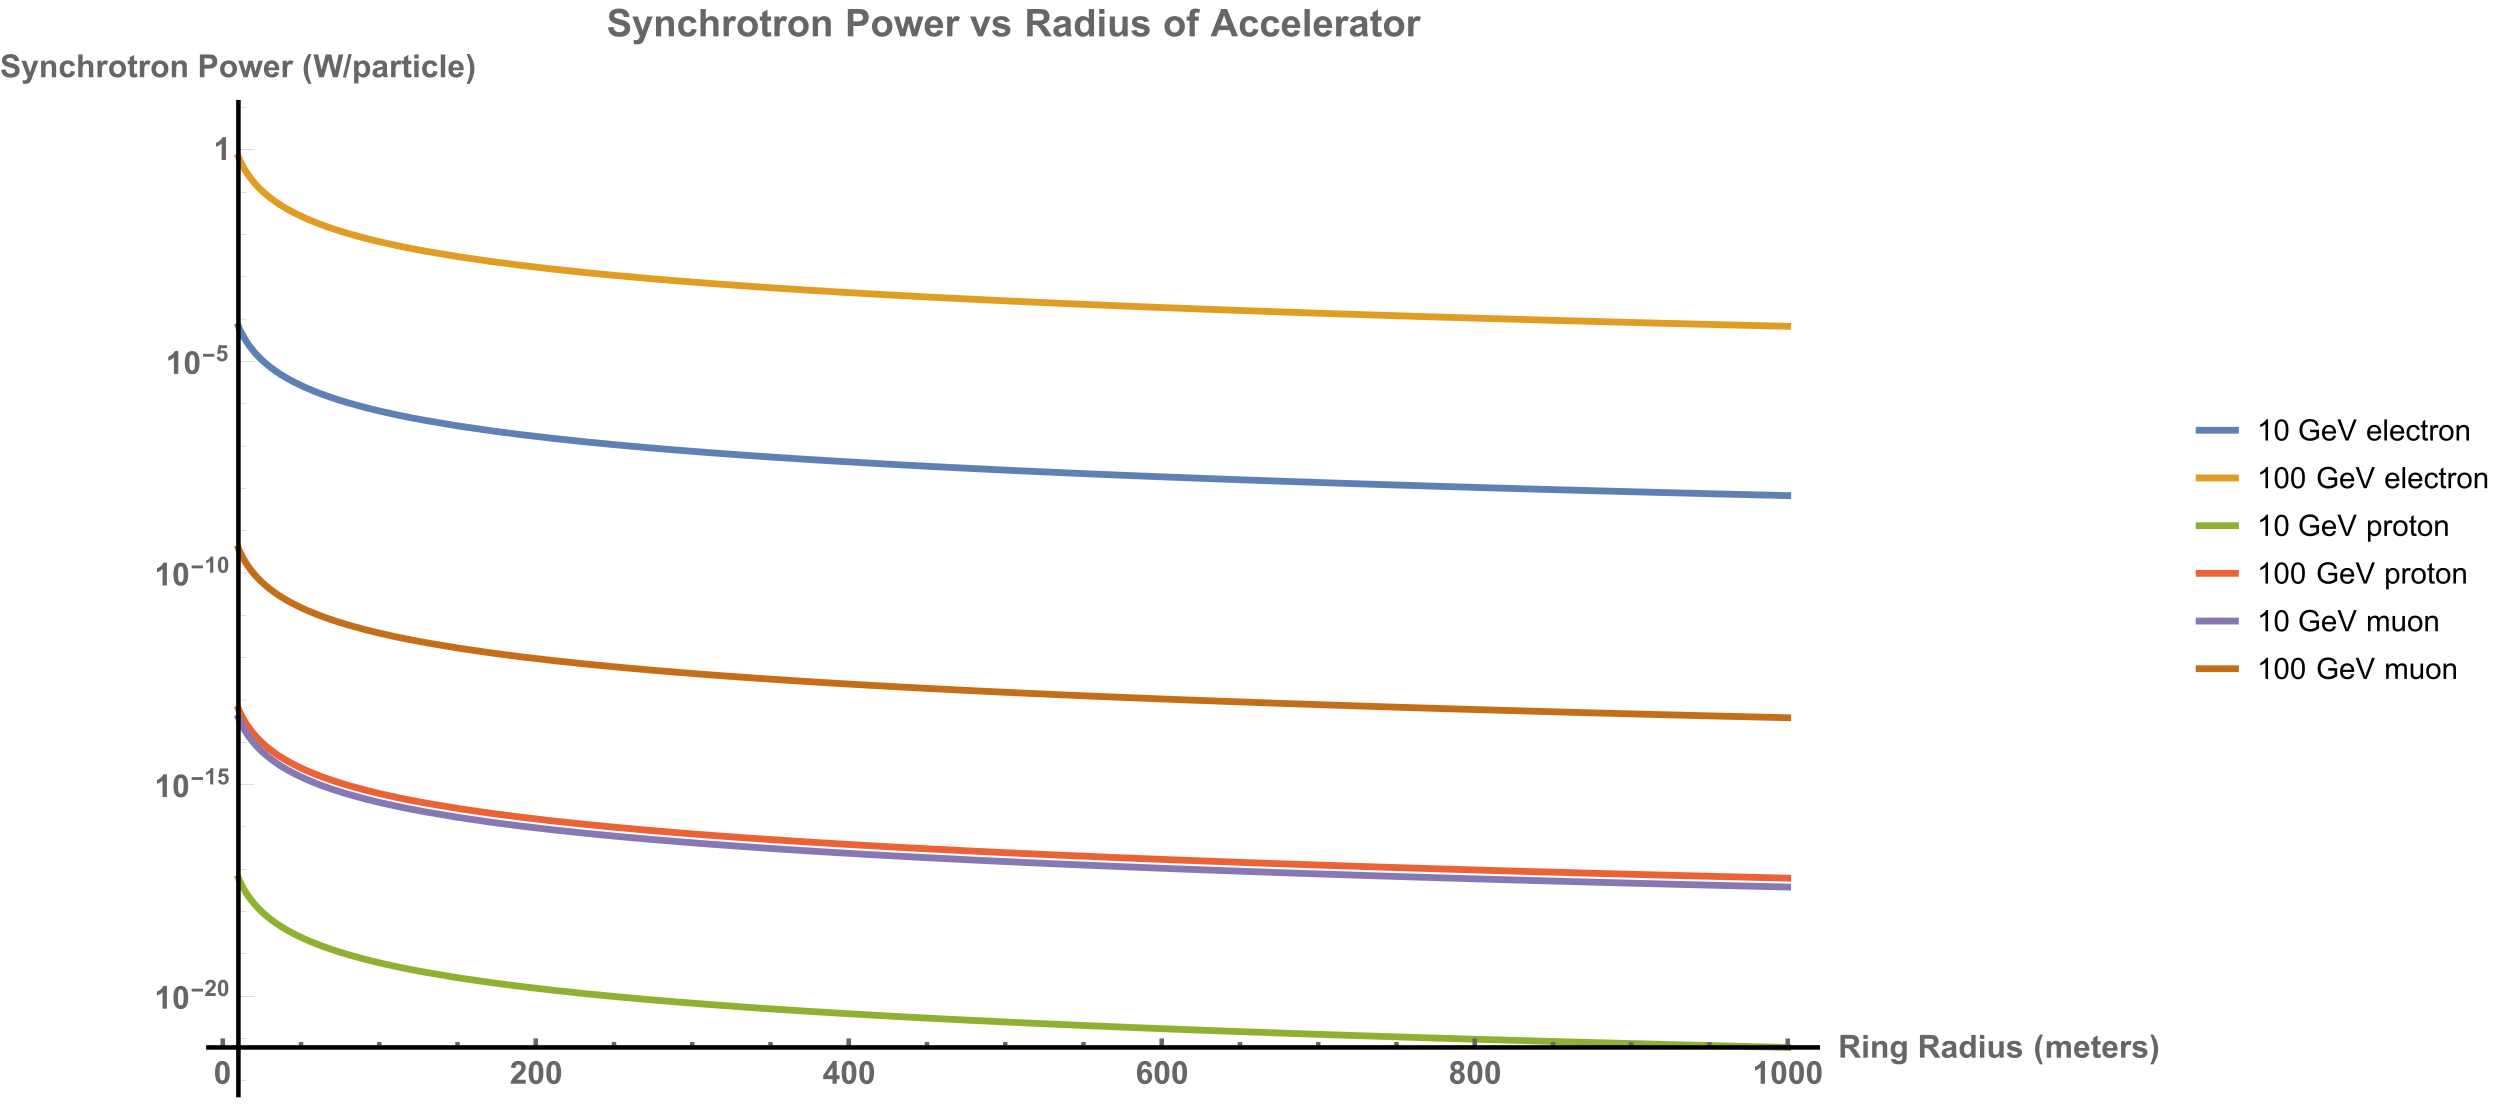 <?xml version="1.0" encoding="UTF-8"?>
<svg xmlns="http://www.w3.org/2000/svg" xmlns:xlink="http://www.w3.org/1999/xlink" width="1101pt" height="486pt" viewBox="0 0 1101 486" version="1.1">
<defs>
<g>
<symbol overflow="visible" id="glyph0-0">
<path style="stroke:none;" d=""/>
</symbol>
<symbol overflow="visible" id="glyph0-1">
<path style="stroke:none;" d="M 3.844 -10.062 C 4.812 -10.062 5.57 -9.715 6.117 -9.023 C 6.77 -8.203 7.094 -6.844 7.094 -4.941 C 7.094 -3.047 6.766 -1.684 6.109 -0.855 C 5.57 -0.172 4.812 0.172 3.844 0.172 C 2.867 0.172 2.082 -0.203 1.484 -0.953 C 0.887 -1.703 0.586 -3.039 0.586 -4.961 C 0.586 -6.848 0.914 -8.207 1.57 -9.039 C 2.113 -9.723 2.871 -10.062 3.844 -10.062 Z M 3.844 -8.469 C 3.609 -8.469 3.402 -8.395 3.219 -8.246 C 3.039 -8.098 2.895 -7.836 2.797 -7.453 C 2.664 -6.953 2.598 -6.117 2.598 -4.941 C 2.598 -3.766 2.656 -2.957 2.773 -2.52 C 2.895 -2.078 3.043 -1.785 3.223 -1.641 C 3.402 -1.496 3.609 -1.422 3.844 -1.422 C 4.074 -1.422 4.281 -1.496 4.465 -1.645 C 4.648 -1.793 4.789 -2.059 4.887 -2.441 C 5.02 -2.934 5.086 -3.766 5.086 -4.941 C 5.086 -6.117 5.027 -6.926 4.906 -7.367 C 4.789 -7.805 4.641 -8.098 4.461 -8.246 C 4.281 -8.395 4.074 -8.469 3.844 -8.469 Z M 3.844 -8.469 "/>
</symbol>
<symbol overflow="visible" id="glyph0-2">
<path style="stroke:none;" d="M 7.082 -1.785 L 7.082 0 L 0.348 0 C 0.422 -0.676 0.641 -1.312 1.004 -1.918 C 1.367 -2.523 2.09 -3.32 3.164 -4.32 C 4.031 -5.125 4.562 -5.672 4.758 -5.961 C 5.023 -6.359 5.156 -6.75 5.156 -7.137 C 5.156 -7.566 5.039 -7.895 4.809 -8.125 C 4.578 -8.355 4.262 -8.469 3.855 -8.469 C 3.453 -8.469 3.137 -8.348 2.898 -8.109 C 2.66 -7.867 2.523 -7.465 2.488 -6.906 L 0.574 -7.094 C 0.688 -8.152 1.047 -8.91 1.648 -9.371 C 2.25 -9.832 3 -10.062 3.902 -10.062 C 4.891 -10.062 5.668 -9.797 6.234 -9.262 C 6.801 -8.73 7.082 -8.066 7.082 -7.273 C 7.082 -6.82 7 -6.395 6.84 -5.984 C 6.68 -5.578 6.422 -5.148 6.07 -4.703 C 5.836 -4.406 5.418 -3.98 4.812 -3.426 C 4.207 -2.867 3.824 -2.5 3.66 -2.316 C 3.5 -2.133 3.367 -1.957 3.266 -1.785 Z M 7.082 -1.785 "/>
</symbol>
<symbol overflow="visible" id="glyph0-3">
<path style="stroke:none;" d="M 4.359 0 L 4.359 -2.016 L 0.258 -2.016 L 0.258 -3.699 L 4.609 -10.062 L 6.219 -10.062 L 6.219 -3.703 L 7.465 -3.703 L 7.465 -2.016 L 6.219 -2.016 L 6.219 0 Z M 4.359 -3.703 L 4.359 -7.129 L 2.059 -3.703 Z M 4.359 -3.703 "/>
</symbol>
<symbol overflow="visible" id="glyph0-4">
<path style="stroke:none;" d="M 7.102 -7.566 L 5.242 -7.363 C 5.195 -7.746 5.078 -8.027 4.887 -8.211 C 4.695 -8.391 4.449 -8.484 4.141 -8.484 C 3.734 -8.484 3.395 -8.301 3.113 -7.938 C 2.832 -7.57 2.656 -6.812 2.586 -5.66 C 3.062 -6.227 3.656 -6.508 4.367 -6.508 C 5.172 -6.508 5.855 -6.203 6.43 -5.594 C 7 -4.98 7.289 -4.191 7.289 -3.227 C 7.289 -2.203 6.984 -1.379 6.383 -0.758 C 5.781 -0.141 5.012 0.172 4.066 0.172 C 3.055 0.172 2.223 -0.223 1.57 -1.008 C 0.922 -1.793 0.594 -3.082 0.594 -4.875 C 0.594 -6.711 0.934 -8.035 1.613 -8.844 C 2.293 -9.656 3.176 -10.062 4.258 -10.062 C 5.02 -10.062 5.648 -9.848 6.148 -9.422 C 6.648 -8.996 6.965 -8.379 7.102 -7.566 Z M 2.75 -3.375 C 2.75 -2.75 2.891 -2.27 3.18 -1.93 C 3.465 -1.59 3.793 -1.422 4.164 -1.422 C 4.52 -1.422 4.816 -1.562 5.051 -1.84 C 5.289 -2.117 5.406 -2.574 5.406 -3.207 C 5.406 -3.859 5.281 -4.336 5.023 -4.637 C 4.77 -4.941 4.449 -5.094 4.066 -5.094 C 3.699 -5.094 3.387 -4.949 3.133 -4.66 C 2.875 -4.371 2.75 -3.941 2.75 -3.375 Z M 2.75 -3.375 "/>
</symbol>
<symbol overflow="visible" id="glyph0-5">
<path style="stroke:none;" d="M 2.242 -5.406 C 1.746 -5.617 1.383 -5.906 1.16 -6.273 C 0.934 -6.641 0.82 -7.039 0.82 -7.477 C 0.82 -8.227 1.082 -8.844 1.602 -9.332 C 2.125 -9.82 2.867 -10.062 3.828 -10.062 C 4.781 -10.062 5.52 -9.82 6.047 -9.332 C 6.574 -8.844 6.836 -8.227 6.836 -7.477 C 6.836 -7.012 6.715 -6.602 6.473 -6.238 C 6.23 -5.875 5.891 -5.598 5.453 -5.406 C 6.012 -5.184 6.434 -4.859 6.723 -4.43 C 7.012 -4 7.156 -3.508 7.156 -2.945 C 7.156 -2.02 6.863 -1.27 6.273 -0.691 C 5.684 -0.113 4.898 0.18 3.918 0.18 C 3.008 0.18 2.246 -0.062 1.641 -0.539 C 0.926 -1.105 0.566 -1.879 0.566 -2.863 C 0.566 -3.406 0.703 -3.906 0.969 -4.359 C 1.238 -4.812 1.664 -5.16 2.242 -5.406 Z M 2.641 -7.344 C 2.641 -6.961 2.746 -6.66 2.965 -6.445 C 3.18 -6.23 3.469 -6.125 3.828 -6.125 C 4.191 -6.125 4.484 -6.234 4.703 -6.449 C 4.922 -6.664 5.031 -6.965 5.031 -7.348 C 5.031 -7.707 4.922 -7.996 4.707 -8.215 C 4.492 -8.43 4.203 -8.539 3.848 -8.539 C 3.48 -8.539 3.188 -8.43 2.969 -8.211 C 2.75 -7.992 2.641 -7.703 2.641 -7.344 Z M 2.461 -3.047 C 2.461 -2.52 2.598 -2.109 2.867 -1.812 C 3.141 -1.516 3.477 -1.367 3.883 -1.367 C 4.281 -1.367 4.609 -1.508 4.867 -1.793 C 5.125 -2.078 5.258 -2.492 5.258 -3.027 C 5.258 -3.496 5.125 -3.875 4.859 -4.16 C 4.594 -4.445 4.262 -4.586 3.855 -4.586 C 3.387 -4.586 3.035 -4.426 2.805 -4.102 C 2.574 -3.777 2.461 -3.426 2.461 -3.047 Z M 2.461 -3.047 "/>
</symbol>
<symbol overflow="visible" id="glyph0-6">
<path style="stroke:none;" d="M 5.508 0 L 3.59 0 L 3.59 -7.238 C 2.887 -6.582 2.059 -6.098 1.109 -5.781 L 1.109 -7.527 C 1.609 -7.691 2.152 -8 2.742 -8.461 C 3.328 -8.918 3.734 -9.453 3.953 -10.062 L 5.508 -10.062 Z M 5.508 0 "/>
</symbol>
<symbol overflow="visible" id="glyph0-7">
<path style="stroke:none;" d="M 1.023 0 L 1.023 -10.023 L 5.285 -10.023 C 6.355 -10.023 7.133 -9.93 7.617 -9.75 C 8.102 -9.57 8.492 -9.25 8.785 -8.789 C 9.078 -8.328 9.223 -7.805 9.223 -7.211 C 9.223 -6.461 9 -5.84 8.559 -5.348 C 8.117 -4.859 7.457 -4.551 6.578 -4.422 C 7.016 -4.168 7.375 -3.887 7.66 -3.582 C 7.945 -3.277 8.328 -2.734 8.812 -1.953 L 10.035 0 L 7.617 0 L 6.152 -2.18 C 5.633 -2.961 5.277 -3.449 5.086 -3.652 C 4.895 -3.855 4.691 -3.996 4.477 -4.07 C 4.262 -4.145 3.922 -4.184 3.461 -4.184 L 3.047 -4.184 L 3.047 0 Z M 3.047 -5.781 L 4.547 -5.781 C 5.516 -5.781 6.121 -5.824 6.363 -5.906 C 6.605 -5.988 6.797 -6.129 6.93 -6.328 C 7.066 -6.531 7.137 -6.781 7.137 -7.082 C 7.137 -7.418 7.047 -7.691 6.867 -7.898 C 6.688 -8.105 6.434 -8.238 6.105 -8.293 C 5.941 -8.316 5.449 -8.328 4.629 -8.328 L 3.047 -8.328 Z M 3.047 -5.781 "/>
</symbol>
<symbol overflow="visible" id="glyph0-8">
<path style="stroke:none;" d="M 1.004 -8.242 L 1.004 -10.023 L 2.926 -10.023 L 2.926 -8.242 Z M 1.004 0 L 1.004 -7.258 L 2.926 -7.258 L 2.926 0 Z M 1.004 0 "/>
</symbol>
<symbol overflow="visible" id="glyph0-9">
<path style="stroke:none;" d="M 7.609 0 L 5.688 0 L 5.688 -3.703 C 5.688 -4.488 5.648 -4.996 5.562 -5.227 C 5.48 -5.457 5.348 -5.637 5.164 -5.762 C 4.98 -5.891 4.758 -5.953 4.5 -5.953 C 4.164 -5.953 3.867 -5.863 3.602 -5.68 C 3.336 -5.5 3.156 -5.258 3.059 -4.957 C 2.961 -4.656 2.914 -4.098 2.914 -3.289 L 2.914 0 L 0.992 0 L 0.992 -7.258 L 2.773 -7.258 L 2.773 -6.195 C 3.406 -7.016 4.207 -7.422 5.168 -7.422 C 5.594 -7.422 5.98 -7.348 6.328 -7.195 C 6.68 -7.043 6.945 -6.848 7.125 -6.609 C 7.305 -6.375 7.434 -6.105 7.504 -5.805 C 7.574 -5.504 7.609 -5.07 7.609 -4.512 Z M 7.609 0 "/>
</symbol>
<symbol overflow="visible" id="glyph0-10">
<path style="stroke:none;" d="M 0.828 0.477 L 3.023 0.746 C 3.059 1 3.141 1.176 3.273 1.273 C 3.457 1.41 3.742 1.477 4.137 1.477 C 4.637 1.477 5.012 1.402 5.266 1.25 C 5.434 1.148 5.559 0.988 5.648 0.766 C 5.707 0.605 5.734 0.312 5.734 -0.117 L 5.734 -1.176 C 5.16 -0.391 4.438 0 3.562 0 C 2.586 0 1.812 -0.414 1.242 -1.238 C 0.797 -1.891 0.574 -2.699 0.574 -3.672 C 0.574 -4.887 0.867 -5.816 1.453 -6.461 C 2.039 -7.102 2.766 -7.422 3.637 -7.422 C 4.535 -7.422 5.273 -7.031 5.859 -6.242 L 5.859 -7.258 L 7.656 -7.258 L 7.656 -0.746 C 7.656 0.109 7.586 0.75 7.445 1.176 C 7.305 1.602 7.105 1.934 6.852 2.172 C 6.594 2.414 6.254 2.605 5.828 2.742 C 5.402 2.879 4.863 2.945 4.211 2.945 C 2.98 2.945 2.109 2.734 1.594 2.312 C 1.078 1.891 0.82 1.359 0.82 0.711 C 0.82 0.648 0.824 0.57 0.828 0.477 Z M 2.543 -3.781 C 2.543 -3.012 2.691 -2.445 2.992 -2.09 C 3.289 -1.73 3.656 -1.551 4.094 -1.551 C 4.562 -1.551 4.961 -1.734 5.285 -2.102 C 5.609 -2.469 5.77 -3.012 5.77 -3.734 C 5.77 -4.484 5.613 -5.043 5.305 -5.406 C 4.996 -5.773 4.602 -5.953 4.129 -5.953 C 3.668 -5.953 3.289 -5.773 2.992 -5.418 C 2.691 -5.059 2.543 -4.516 2.543 -3.781 Z M 2.543 -3.781 "/>
</symbol>
<symbol overflow="visible" id="glyph0-11">
<path style="stroke:none;" d="M 2.441 -5.047 L 0.695 -5.359 C 0.891 -6.062 1.23 -6.582 1.711 -6.918 C 2.188 -7.254 2.898 -7.422 3.844 -7.422 C 4.699 -7.422 5.336 -7.324 5.758 -7.121 C 6.176 -6.918 6.469 -6.66 6.641 -6.348 C 6.812 -6.035 6.898 -5.461 6.898 -4.629 L 6.875 -2.387 C 6.875 -1.75 6.906 -1.277 6.969 -0.973 C 7.031 -0.672 7.145 -0.348 7.312 0 L 5.414 0 C 5.363 -0.129 5.301 -0.316 5.23 -0.566 C 5.199 -0.68 5.176 -0.758 5.16 -0.793 C 4.832 -0.473 4.48 -0.234 4.109 -0.074 C 3.734 0.086 3.336 0.164 2.914 0.164 C 2.164 0.164 1.574 -0.039 1.145 -0.445 C 0.715 -0.852 0.5 -1.363 0.5 -1.984 C 0.5 -2.395 0.598 -2.758 0.793 -3.078 C 0.988 -3.398 1.262 -3.648 1.617 -3.816 C 1.969 -3.988 2.48 -4.137 3.145 -4.266 C 4.043 -4.434 4.664 -4.59 5.012 -4.738 L 5.012 -4.93 C 5.012 -5.297 4.918 -5.562 4.738 -5.719 C 4.555 -5.875 4.211 -5.953 3.703 -5.953 C 3.363 -5.953 3.098 -5.887 2.906 -5.754 C 2.715 -5.617 2.559 -5.383 2.441 -5.047 Z M 5.012 -3.484 C 4.766 -3.402 4.375 -3.305 3.844 -3.191 C 3.309 -3.078 2.961 -2.969 2.797 -2.859 C 2.547 -2.68 2.422 -2.453 2.422 -2.18 C 2.422 -1.91 2.52 -1.68 2.719 -1.484 C 2.922 -1.289 3.176 -1.188 3.484 -1.188 C 3.832 -1.188 4.164 -1.305 4.477 -1.531 C 4.711 -1.703 4.863 -1.918 4.938 -2.168 C 4.984 -2.332 5.012 -2.645 5.012 -3.102 Z M 5.012 -3.484 "/>
</symbol>
<symbol overflow="visible" id="glyph0-12">
<path style="stroke:none;" d="M 7.664 0 L 5.879 0 L 5.879 -1.066 C 5.582 -0.652 5.234 -0.344 4.828 -0.141 C 4.426 0.062 4.02 0.164 3.609 0.164 C 2.773 0.164 2.062 -0.172 1.465 -0.844 C 0.871 -1.516 0.574 -2.453 0.574 -3.656 C 0.574 -4.887 0.863 -5.824 1.441 -6.465 C 2.02 -7.105 2.754 -7.422 3.637 -7.422 C 4.449 -7.422 5.148 -7.086 5.742 -6.414 L 5.742 -10.023 L 7.664 -10.023 Z M 2.535 -3.789 C 2.535 -3.012 2.645 -2.453 2.859 -2.105 C 3.168 -1.605 3.602 -1.352 4.156 -1.352 C 4.598 -1.352 4.973 -1.543 5.285 -1.918 C 5.594 -2.293 5.75 -2.855 5.75 -3.602 C 5.75 -4.438 5.598 -5.035 5.297 -5.402 C 4.996 -5.77 4.613 -5.953 4.141 -5.953 C 3.688 -5.953 3.305 -5.773 2.996 -5.41 C 2.688 -5.047 2.535 -4.508 2.535 -3.789 Z M 2.535 -3.789 "/>
</symbol>
<symbol overflow="visible" id="glyph0-13">
<path style="stroke:none;" d="M 5.781 0 L 5.781 -1.086 C 5.52 -0.699 5.172 -0.395 4.742 -0.172 C 4.312 0.051 3.855 0.164 3.375 0.164 C 2.891 0.164 2.453 0.059 2.062 -0.156 C 1.676 -0.371 1.398 -0.672 1.223 -1.059 C 1.051 -1.445 0.965 -1.984 0.965 -2.664 L 0.965 -7.258 L 2.883 -7.258 L 2.883 -3.922 C 2.883 -2.902 2.922 -2.277 2.992 -2.047 C 3.062 -1.816 3.191 -1.637 3.375 -1.5 C 3.562 -1.367 3.801 -1.297 4.086 -1.297 C 4.414 -1.297 4.711 -1.391 4.969 -1.57 C 5.23 -1.75 5.406 -1.973 5.504 -2.238 C 5.598 -2.504 5.648 -3.156 5.648 -4.195 L 5.648 -7.258 L 7.566 -7.258 L 7.566 0 Z M 5.781 0 "/>
</symbol>
<symbol overflow="visible" id="glyph0-14">
<path style="stroke:none;" d="M 0.328 -2.07 L 2.258 -2.367 C 2.34 -1.992 2.504 -1.707 2.754 -1.516 C 3.004 -1.32 3.355 -1.223 3.809 -1.223 C 4.305 -1.223 4.68 -1.316 4.93 -1.496 C 5.098 -1.625 5.18 -1.797 5.18 -2.008 C 5.18 -2.156 5.137 -2.277 5.047 -2.371 C 4.949 -2.461 4.734 -2.547 4.402 -2.625 C 2.852 -2.969 1.871 -3.277 1.457 -3.562 C 0.883 -3.953 0.594 -4.5 0.594 -5.195 C 0.594 -5.824 0.844 -6.352 1.34 -6.781 C 1.836 -7.211 2.605 -7.422 3.648 -7.422 C 4.645 -7.422 5.383 -7.262 5.867 -6.938 C 6.348 -6.613 6.68 -6.137 6.863 -5.504 L 5.051 -5.168 C 4.973 -5.449 4.828 -5.668 4.609 -5.816 C 4.395 -5.969 4.086 -6.043 3.684 -6.043 C 3.18 -6.043 2.816 -5.973 2.598 -5.832 C 2.453 -5.73 2.379 -5.602 2.379 -5.441 C 2.379 -5.305 2.441 -5.188 2.57 -5.094 C 2.742 -4.965 3.34 -4.785 4.363 -4.555 C 5.387 -4.32 6.102 -4.035 6.508 -3.699 C 6.91 -3.355 7.109 -2.879 7.109 -2.27 C 7.109 -1.605 6.832 -1.031 6.273 -0.555 C 5.719 -0.074 4.898 0.164 3.809 0.164 C 2.82 0.164 2.035 -0.035 1.461 -0.438 C 0.883 -0.84 0.508 -1.383 0.328 -2.07 Z M 0.328 -2.07 "/>
</symbol>
<symbol overflow="visible" id="glyph0-15">
<path style="stroke:none;" d="M 0.859 -7.258 L 2.633 -7.258 L 2.633 -6.27 C 3.266 -7.039 4.02 -7.422 4.895 -7.422 C 5.359 -7.422 5.762 -7.328 6.105 -7.137 C 6.445 -6.945 6.727 -6.656 6.945 -6.27 C 7.266 -6.656 7.609 -6.945 7.977 -7.137 C 8.348 -7.328 8.742 -7.422 9.16 -7.422 C 9.695 -7.422 10.145 -7.316 10.516 -7.098 C 10.883 -6.883 11.16 -6.566 11.34 -6.145 C 11.473 -5.836 11.539 -5.336 11.539 -4.641 L 11.539 0 L 9.617 0 L 9.617 -4.148 C 9.617 -4.867 9.551 -5.336 9.422 -5.543 C 9.242 -5.816 8.969 -5.953 8.602 -5.953 C 8.332 -5.953 8.078 -5.871 7.84 -5.707 C 7.602 -5.543 7.434 -5.305 7.328 -4.988 C 7.223 -4.672 7.172 -4.172 7.172 -3.484 L 7.172 0 L 5.25 0 L 5.25 -3.977 C 5.25 -4.684 5.215 -5.141 5.148 -5.344 C 5.078 -5.551 4.973 -5.703 4.828 -5.805 C 4.688 -5.906 4.492 -5.953 4.246 -5.953 C 3.949 -5.953 3.684 -5.875 3.445 -5.715 C 3.207 -5.555 3.039 -5.324 2.938 -5.023 C 2.836 -4.723 2.781 -4.227 2.781 -3.527 L 2.781 0 L 0.859 0 Z M 0.859 -7.258 "/>
</symbol>
<symbol overflow="visible" id="glyph0-16">
<path style="stroke:none;" d="M 5.211 -2.312 L 7.125 -1.988 C 6.879 -1.289 6.488 -0.754 5.957 -0.387 C 5.426 -0.02 4.762 0.164 3.965 0.164 C 2.703 0.164 1.77 -0.25 1.164 -1.074 C 0.684 -1.734 0.445 -2.566 0.445 -3.574 C 0.445 -4.777 0.758 -5.719 1.387 -6.402 C 2.016 -7.082 2.812 -7.422 3.773 -7.422 C 4.852 -7.422 5.707 -7.066 6.328 -6.355 C 6.953 -5.641 7.254 -4.547 7.227 -3.078 L 2.414 -3.078 C 2.426 -2.508 2.582 -2.062 2.879 -1.746 C 3.176 -1.43 3.543 -1.273 3.984 -1.273 C 4.285 -1.273 4.539 -1.352 4.742 -1.516 C 4.949 -1.68 5.105 -1.945 5.211 -2.312 Z M 5.32 -4.25 C 5.305 -4.809 5.16 -5.23 4.887 -5.52 C 4.613 -5.809 4.281 -5.953 3.891 -5.953 C 3.469 -5.953 3.125 -5.801 2.852 -5.496 C 2.578 -5.191 2.441 -4.777 2.445 -4.25 Z M 5.32 -4.25 "/>
</symbol>
<symbol overflow="visible" id="glyph0-17">
<path style="stroke:none;" d="M 4.336 -7.258 L 4.336 -5.727 L 3.023 -5.727 L 3.023 -2.805 C 3.023 -2.211 3.035 -1.863 3.059 -1.766 C 3.086 -1.668 3.141 -1.59 3.23 -1.523 C 3.32 -1.461 3.426 -1.43 3.555 -1.43 C 3.734 -1.43 3.988 -1.492 4.328 -1.613 L 4.492 -0.125 C 4.047 0.066 3.539 0.164 2.973 0.164 C 2.625 0.164 2.316 0.105 2.039 -0.012 C 1.758 -0.125 1.555 -0.277 1.426 -0.461 C 1.297 -0.645 1.207 -0.895 1.156 -1.211 C 1.113 -1.434 1.094 -1.883 1.094 -2.562 L 1.094 -5.727 L 0.211 -5.727 L 0.211 -7.258 L 1.094 -7.258 L 1.094 -8.703 L 3.023 -9.824 L 3.023 -7.258 Z M 4.336 -7.258 "/>
</symbol>
<symbol overflow="visible" id="glyph0-18">
<path style="stroke:none;" d="M 2.844 0 L 0.922 0 L 0.922 -7.258 L 2.707 -7.258 L 2.707 -6.227 C 3.012 -6.715 3.285 -7.035 3.531 -7.191 C 3.773 -7.348 4.051 -7.422 4.359 -7.422 C 4.797 -7.422 5.219 -7.305 5.625 -7.062 L 5.031 -5.387 C 4.707 -5.598 4.406 -5.703 4.129 -5.703 C 3.859 -5.703 3.633 -5.629 3.445 -5.48 C 3.258 -5.332 3.113 -5.062 3.004 -4.676 C 2.898 -4.289 2.844 -3.477 2.844 -2.242 Z M 2.844 0 "/>
</symbol>
<symbol overflow="visible" id="glyph0-19">
<path style="stroke:none;" d="M 0.508 -3.262 L 2.477 -3.453 C 2.594 -2.793 2.832 -2.305 3.195 -1.996 C 3.559 -1.688 4.047 -1.531 4.664 -1.531 C 5.312 -1.531 5.805 -1.668 6.137 -1.945 C 6.465 -2.219 6.633 -2.543 6.633 -2.914 C 6.633 -3.148 6.562 -3.352 6.422 -3.516 C 6.281 -3.684 6.039 -3.828 5.695 -3.953 C 5.457 -4.035 4.918 -4.18 4.074 -4.391 C 2.988 -4.656 2.227 -4.988 1.789 -5.379 C 1.176 -5.93 0.867 -6.602 0.867 -7.398 C 0.867 -7.906 1.012 -8.383 1.301 -8.828 C 1.59 -9.273 2.008 -9.609 2.555 -9.844 C 3.098 -10.078 3.754 -10.191 4.523 -10.191 C 5.781 -10.191 6.73 -9.918 7.367 -9.367 C 8 -8.812 8.336 -8.078 8.367 -7.156 L 6.344 -7.07 C 6.258 -7.586 6.07 -7.953 5.785 -8.18 C 5.5 -8.406 5.074 -8.516 4.504 -8.516 C 3.918 -8.516 3.457 -8.398 3.125 -8.156 C 2.91 -8 2.805 -7.793 2.805 -7.531 C 2.805 -7.297 2.902 -7.094 3.102 -6.926 C 3.359 -6.711 3.977 -6.488 4.961 -6.254 C 5.945 -6.023 6.676 -5.781 7.148 -5.535 C 7.617 -5.285 7.988 -4.945 8.254 -4.516 C 8.52 -4.086 8.656 -3.551 8.656 -2.918 C 8.656 -2.344 8.496 -1.809 8.176 -1.305 C 7.855 -0.805 7.406 -0.434 6.82 -0.188 C 6.238 0.055 5.512 0.18 4.641 0.18 C 3.375 0.18 2.402 -0.113 1.723 -0.699 C 1.043 -1.285 0.637 -2.141 0.508 -3.262 Z M 0.508 -3.262 "/>
</symbol>
<symbol overflow="visible" id="glyph0-20">
<path style="stroke:none;" d="M 0.094 -7.258 L 2.141 -7.258 L 3.875 -2.105 L 5.57 -7.258 L 7.562 -7.258 L 4.996 -0.273 L 4.539 0.992 C 4.371 1.414 4.211 1.738 4.059 1.961 C 3.906 2.184 3.73 2.367 3.531 2.504 C 3.332 2.645 3.09 2.754 2.801 2.828 C 2.512 2.906 2.184 2.945 1.82 2.945 C 1.449 2.945 1.086 2.906 0.73 2.828 L 0.562 1.328 C 0.863 1.387 1.133 1.414 1.375 1.414 C 1.82 1.414 2.152 1.285 2.367 1.023 C 2.578 0.762 2.742 0.426 2.859 0.02 Z M 0.094 -7.258 "/>
</symbol>
<symbol overflow="visible" id="glyph0-21">
<path style="stroke:none;" d="M 7.336 -5.113 L 5.441 -4.773 C 5.379 -5.148 5.234 -5.434 5.008 -5.625 C 4.781 -5.816 4.488 -5.914 4.129 -5.914 C 3.648 -5.914 3.27 -5.746 2.984 -5.418 C 2.699 -5.086 2.555 -4.535 2.555 -3.758 C 2.555 -2.898 2.703 -2.289 2.992 -1.934 C 3.281 -1.578 3.668 -1.402 4.156 -1.402 C 4.52 -1.402 4.82 -1.504 5.051 -1.711 C 5.285 -1.918 5.449 -2.277 5.543 -2.781 L 7.43 -2.461 C 7.234 -1.594 6.859 -0.941 6.305 -0.5 C 5.746 -0.059 5 0.164 4.066 0.164 C 3.004 0.164 2.16 -0.172 1.527 -0.84 C 0.898 -1.512 0.582 -2.438 0.582 -3.625 C 0.582 -4.82 0.898 -5.754 1.531 -6.422 C 2.164 -7.09 3.023 -7.422 4.102 -7.422 C 4.984 -7.422 5.688 -7.234 6.211 -6.852 C 6.734 -6.473 7.105 -5.891 7.336 -5.113 Z M 7.336 -5.113 "/>
</symbol>
<symbol overflow="visible" id="glyph0-22">
<path style="stroke:none;" d="M 2.918 -10.023 L 2.918 -6.336 C 3.539 -7.062 4.281 -7.422 5.141 -7.422 C 5.582 -7.422 5.98 -7.344 6.336 -7.18 C 6.691 -7.016 6.961 -6.805 7.141 -6.547 C 7.32 -6.293 7.441 -6.012 7.508 -5.703 C 7.574 -5.391 7.609 -4.91 7.609 -4.258 L 7.609 0 L 5.688 0 L 5.688 -3.836 C 5.688 -4.598 5.652 -5.078 5.578 -5.285 C 5.504 -5.488 5.375 -5.652 5.191 -5.773 C 5.008 -5.895 4.777 -5.953 4.5 -5.953 C 4.18 -5.953 3.895 -5.875 3.645 -5.723 C 3.395 -5.566 3.211 -5.332 3.094 -5.02 C 2.977 -4.707 2.918 -4.246 2.918 -3.637 L 2.918 0 L 1 0 L 1 -10.023 Z M 2.918 -10.023 "/>
</symbol>
<symbol overflow="visible" id="glyph0-23">
<path style="stroke:none;" d="M 0.562 -3.734 C 0.562 -4.371 0.719 -4.988 1.031 -5.586 C 1.348 -6.184 1.793 -6.637 2.367 -6.953 C 2.945 -7.266 3.59 -7.422 4.301 -7.422 C 5.398 -7.422 6.297 -7.066 7 -6.355 C 7.703 -5.641 8.055 -4.738 8.055 -3.648 C 8.055 -2.551 7.699 -1.641 6.988 -0.918 C 6.281 -0.195 5.391 0.164 4.312 0.164 C 3.648 0.164 3.012 0.016 2.41 -0.289 C 1.805 -0.59 1.348 -1.027 1.031 -1.609 C 0.719 -2.191 0.562 -2.898 0.562 -3.734 Z M 2.531 -3.629 C 2.531 -2.91 2.699 -2.359 3.043 -1.977 C 3.383 -1.594 3.805 -1.402 4.305 -1.402 C 4.809 -1.402 5.227 -1.594 5.566 -1.977 C 5.906 -2.359 6.078 -2.914 6.078 -3.645 C 6.078 -4.355 5.906 -4.902 5.566 -5.285 C 5.227 -5.668 4.809 -5.859 4.305 -5.859 C 3.805 -5.859 3.383 -5.668 3.043 -5.285 C 2.699 -4.902 2.531 -4.352 2.531 -3.629 Z M 2.531 -3.629 "/>
</symbol>
<symbol overflow="visible" id="glyph0-24">
<path style="stroke:none;" d="M 1.02 0 L 1.02 -10.023 L 4.266 -10.023 C 5.496 -10.023 6.297 -9.973 6.672 -9.871 C 7.246 -9.719 7.727 -9.395 8.113 -8.891 C 8.5 -8.387 8.695 -7.734 8.695 -6.938 C 8.695 -6.324 8.582 -5.805 8.359 -5.387 C 8.137 -4.969 7.852 -4.637 7.508 -4.398 C 7.164 -4.16 6.816 -4 6.461 -3.922 C 5.977 -3.828 5.277 -3.781 4.359 -3.781 L 3.043 -3.781 L 3.043 0 Z M 3.043 -8.328 L 3.043 -5.484 L 4.148 -5.484 C 4.945 -5.484 5.48 -5.535 5.75 -5.641 C 6.02 -5.746 6.23 -5.91 6.383 -6.133 C 6.535 -6.355 6.609 -6.613 6.609 -6.91 C 6.609 -7.273 6.504 -7.578 6.289 -7.812 C 6.074 -8.051 5.805 -8.199 5.477 -8.258 C 5.234 -8.305 4.75 -8.328 4.02 -8.328 Z M 3.043 -8.328 "/>
</symbol>
<symbol overflow="visible" id="glyph0-25">
<path style="stroke:none;" d="M 2.359 0 L 0.062 -7.258 L 1.93 -7.258 L 3.289 -2.5 L 4.539 -7.258 L 6.391 -7.258 L 7.602 -2.5 L 8.988 -7.258 L 10.883 -7.258 L 8.551 0 L 6.707 0 L 5.453 -4.668 L 4.227 0 Z M 2.359 0 "/>
</symbol>
<symbol overflow="visible" id="glyph0-26">
<path style="stroke:none;" d="M 2.441 0 L 0.047 -10.023 L 2.117 -10.023 L 3.629 -3.137 L 5.461 -10.023 L 7.867 -10.023 L 9.625 -3.023 L 11.164 -10.023 L 13.199 -10.023 L 10.766 0 L 8.621 0 L 6.625 -7.492 L 4.633 0 Z M 2.441 0 "/>
</symbol>
<symbol overflow="visible" id="glyph0-27">
<path style="stroke:none;" d="M 0.949 -7.258 L 2.742 -7.258 L 2.742 -6.195 C 2.973 -6.559 3.289 -6.855 3.684 -7.082 C 4.082 -7.309 4.52 -7.422 5.004 -7.422 C 5.848 -7.422 6.562 -7.094 7.148 -6.434 C 7.738 -5.773 8.031 -4.852 8.031 -3.672 C 8.031 -2.461 7.734 -1.516 7.145 -0.844 C 6.551 -0.172 5.832 0.164 4.992 0.164 C 4.59 0.164 4.227 0.086 3.898 -0.074 C 3.574 -0.234 3.23 -0.508 2.871 -0.895 L 2.871 2.762 L 0.949 2.762 Z M 2.852 -3.754 C 2.852 -2.938 3.012 -2.336 3.336 -1.945 C 3.66 -1.555 4.055 -1.359 4.52 -1.359 C 4.965 -1.359 5.336 -1.539 5.633 -1.898 C 5.93 -2.254 6.078 -2.84 6.078 -3.656 C 6.078 -4.418 5.926 -4.984 5.617 -5.352 C 5.312 -5.723 4.938 -5.906 4.484 -5.906 C 4.016 -5.906 3.625 -5.727 3.316 -5.363 C 3.008 -5 2.852 -4.465 2.852 -3.754 Z M 2.852 -3.754 "/>
</symbol>
<symbol overflow="visible" id="glyph0-28">
<path style="stroke:none;" d="M 1.004 0 L 1.004 -10.023 L 2.926 -10.023 L 2.926 0 Z M 1.004 0 "/>
</symbol>
<symbol overflow="visible" id="glyph1-0">
<path style="stroke:none;" d=""/>
</symbol>
<symbol overflow="visible" id="glyph1-1">
<path style="stroke:none;" d="M 4.211 -10.191 C 3.961 -9.645 3.734 -9.109 3.535 -8.578 C 3.336 -8.051 3.164 -7.516 3.023 -6.98 C 2.883 -6.441 2.77 -5.895 2.695 -5.336 C 2.617 -4.777 2.578 -4.191 2.578 -3.582 C 2.578 -3 2.613 -2.43 2.691 -1.875 C 2.766 -1.316 2.875 -0.77 3.016 -0.234 C 3.156 0.305 3.324 0.836 3.52 1.363 C 3.715 1.891 3.938 2.414 4.184 2.938 L 2.871 2.938 C 2.547 2.457 2.254 1.953 1.988 1.43 C 1.727 0.906 1.5 0.367 1.312 -0.188 C 1.125 -0.742 0.98 -1.305 0.879 -1.879 C 0.777 -2.453 0.727 -3.035 0.727 -3.625 C 0.727 -4.211 0.773 -4.793 0.875 -5.375 C 0.977 -5.953 1.121 -6.52 1.309 -7.07 C 1.5 -7.625 1.727 -8.164 1.992 -8.688 C 2.258 -9.211 2.562 -9.715 2.898 -10.191 Z M 4.211 -10.191 "/>
</symbol>
<symbol overflow="visible" id="glyph1-2">
<path style="stroke:none;" d="M 3.93 -3.738 C 3.93 -3.141 3.879 -2.551 3.781 -1.969 C 3.68 -1.387 3.535 -0.812 3.352 -0.246 C 3.164 0.32 2.938 0.867 2.676 1.402 C 2.414 1.934 2.117 2.445 1.789 2.938 L 0.477 2.938 C 0.719 2.43 0.941 1.91 1.137 1.379 C 1.336 0.848 1.504 0.309 1.645 -0.234 C 1.781 -0.781 1.891 -1.332 1.969 -1.891 C 2.047 -2.449 2.086 -3.012 2.086 -3.582 C 2.086 -4.191 2.047 -4.777 1.973 -5.336 C 1.898 -5.895 1.789 -6.441 1.652 -6.977 C 1.512 -7.512 1.344 -8.043 1.141 -8.57 C 0.941 -9.102 0.715 -9.641 0.465 -10.191 L 1.766 -10.191 C 2.098 -9.723 2.395 -9.23 2.664 -8.719 C 2.93 -8.207 3.156 -7.676 3.344 -7.129 C 3.531 -6.582 3.676 -6.027 3.777 -5.457 C 3.879 -4.891 3.93 -4.316 3.93 -3.738 Z M 3.93 -3.738 "/>
</symbol>
<symbol overflow="visible" id="glyph1-3">
<path style="stroke:none;" d="M 3.902 -10.191 L 1.402 0.172 L -0.016 0.172 L 2.461 -10.191 Z M 3.902 -10.191 "/>
</symbol>
<symbol overflow="visible" id="glyph2-0">
<path style="stroke:none;" d=""/>
</symbol>
<symbol overflow="visible" id="glyph2-1">
<path style="stroke:none;" d="M 5.387 -1.961 L 0.418 -1.961 L 0.418 -3.211 L 5.387 -3.211 Z M 5.387 -1.961 "/>
</symbol>
<symbol overflow="visible" id="glyph3-0">
<path style="stroke:none;" d=""/>
</symbol>
<symbol overflow="visible" id="glyph3-1">
<path style="stroke:none;" d="M 5.027 -1.266 L 5.027 0 L 0.246 0 C 0.297 -0.48 0.453 -0.934 0.715 -1.363 C 0.973 -1.789 1.484 -2.359 2.246 -3.066 C 2.863 -3.641 3.238 -4.027 3.379 -4.23 C 3.566 -4.512 3.66 -4.793 3.66 -5.066 C 3.66 -5.371 3.578 -5.605 3.414 -5.77 C 3.25 -5.934 3.023 -6.012 2.738 -6.012 C 2.453 -6.012 2.227 -5.926 2.059 -5.758 C 1.891 -5.586 1.793 -5.301 1.766 -4.902 L 0.406 -5.039 C 0.488 -5.789 0.742 -6.328 1.168 -6.652 C 1.598 -6.98 2.129 -7.145 2.77 -7.145 C 3.473 -7.145 4.023 -6.953 4.426 -6.574 C 4.828 -6.195 5.027 -5.727 5.027 -5.164 C 5.027 -4.844 4.969 -4.539 4.855 -4.25 C 4.742 -3.961 4.559 -3.656 4.309 -3.34 C 4.145 -3.129 3.848 -2.828 3.418 -2.43 C 2.988 -2.035 2.715 -1.773 2.598 -1.645 C 2.484 -1.516 2.391 -1.391 2.32 -1.266 Z M 5.027 -1.266 "/>
</symbol>
<symbol overflow="visible" id="glyph3-2">
<path style="stroke:none;" d="M 2.727 -7.145 C 3.418 -7.145 3.957 -6.898 4.344 -6.406 C 4.805 -5.824 5.039 -4.859 5.039 -3.508 C 5.039 -2.164 4.805 -1.195 4.34 -0.605 C 3.953 -0.121 3.418 0.121 2.727 0.121 C 2.035 0.121 1.477 -0.145 1.055 -0.676 C 0.629 -1.207 0.418 -2.156 0.418 -3.523 C 0.418 -4.863 0.648 -5.828 1.117 -6.414 C 1.5 -6.902 2.039 -7.145 2.727 -7.145 Z M 2.727 -6.012 C 2.562 -6.012 2.414 -5.961 2.285 -5.855 C 2.156 -5.75 2.055 -5.562 1.984 -5.289 C 1.891 -4.938 1.844 -4.344 1.844 -3.508 C 1.844 -2.672 1.887 -2.102 1.969 -1.789 C 2.055 -1.477 2.16 -1.27 2.289 -1.164 C 2.418 -1.062 2.562 -1.008 2.727 -1.008 C 2.891 -1.008 3.039 -1.062 3.168 -1.168 C 3.297 -1.273 3.398 -1.461 3.469 -1.734 C 3.562 -2.082 3.609 -2.676 3.609 -3.508 C 3.609 -4.344 3.57 -4.918 3.484 -5.23 C 3.402 -5.543 3.293 -5.75 3.168 -5.855 C 3.039 -5.961 2.891 -6.012 2.727 -6.012 Z M 2.727 -6.012 "/>
</symbol>
<symbol overflow="visible" id="glyph3-3">
<path style="stroke:none;" d="M 3.91 0 L 2.547 0 L 2.547 -5.141 C 2.051 -4.676 1.461 -4.328 0.785 -4.105 L 0.785 -5.344 C 1.141 -5.461 1.527 -5.68 1.945 -6.008 C 2.363 -6.332 2.648 -6.711 2.805 -7.145 L 3.91 -7.145 Z M 3.91 0 "/>
</symbol>
<symbol overflow="visible" id="glyph3-4">
<path style="stroke:none;" d="M 0.441 -1.828 L 1.801 -1.969 C 1.84 -1.664 1.953 -1.418 2.145 -1.238 C 2.336 -1.059 2.555 -0.969 2.805 -0.969 C 3.09 -0.969 3.332 -1.086 3.527 -1.316 C 3.727 -1.547 3.824 -1.898 3.824 -2.363 C 3.824 -2.801 3.727 -3.129 3.531 -3.348 C 3.336 -3.566 3.082 -3.676 2.766 -3.676 C 2.375 -3.676 2.023 -3.5 1.715 -3.156 L 0.605 -3.316 L 1.305 -7.02 L 4.91 -7.02 L 4.91 -5.742 L 2.34 -5.742 L 2.125 -4.531 C 2.43 -4.684 2.742 -4.762 3.059 -4.762 C 3.664 -4.762 4.176 -4.543 4.598 -4.102 C 5.016 -3.66 5.227 -3.09 5.227 -2.387 C 5.227 -1.801 5.059 -1.281 4.719 -0.82 C 4.254 -0.191 3.613 0.121 2.789 0.121 C 2.133 0.121 1.598 -0.055 1.184 -0.406 C 0.77 -0.762 0.523 -1.234 0.441 -1.828 Z M 0.441 -1.828 "/>
</symbol>
<symbol overflow="visible" id="glyph4-0">
<path style="stroke:none;" d=""/>
</symbol>
<symbol overflow="visible" id="glyph4-1">
<path style="stroke:none;" d="M 0.605 -3.914 L 2.969 -4.141 C 3.113 -3.348 3.398 -2.766 3.836 -2.395 C 4.27 -2.023 4.855 -1.836 5.594 -1.836 C 6.375 -1.836 6.965 -2.004 7.363 -2.332 C 7.758 -2.664 7.957 -3.051 7.957 -3.496 C 7.957 -3.781 7.875 -4.02 7.707 -4.219 C 7.539 -4.418 7.25 -4.594 6.832 -4.742 C 6.547 -4.84 5.902 -5.016 4.891 -5.266 C 3.59 -5.59 2.676 -5.984 2.148 -6.457 C 1.41 -7.117 1.043 -7.926 1.043 -8.875 C 1.043 -9.488 1.215 -10.062 1.562 -10.594 C 1.91 -11.129 2.41 -11.535 3.062 -11.812 C 3.719 -12.09 4.508 -12.23 5.43 -12.23 C 6.941 -12.23 8.074 -11.898 8.84 -11.238 C 9.602 -10.578 10.004 -9.691 10.039 -8.59 L 7.613 -8.48 C 7.508 -9.098 7.285 -9.543 6.945 -9.816 C 6.602 -10.086 6.09 -10.223 5.406 -10.223 C 4.699 -10.223 4.148 -10.074 3.75 -9.785 C 3.492 -9.602 3.363 -9.352 3.363 -9.039 C 3.363 -8.754 3.484 -8.512 3.723 -8.309 C 4.031 -8.051 4.773 -7.785 5.957 -7.504 C 7.137 -7.227 8.012 -6.938 8.578 -6.641 C 9.145 -6.344 9.586 -5.934 9.906 -5.418 C 10.227 -4.902 10.387 -4.262 10.387 -3.504 C 10.387 -2.812 10.195 -2.168 9.812 -1.566 C 9.43 -0.965 8.887 -0.52 8.188 -0.227 C 7.488 0.066 6.613 0.215 5.57 0.215 C 4.051 0.215 2.883 -0.137 2.066 -0.84 C 1.254 -1.543 0.766 -2.566 0.605 -3.914 Z M 0.605 -3.914 "/>
</symbol>
<symbol overflow="visible" id="glyph4-2">
<path style="stroke:none;" d="M 0.113 -8.711 L 2.566 -8.711 L 4.652 -2.527 L 6.684 -8.711 L 9.074 -8.711 L 5.996 -0.328 L 5.445 1.188 C 5.242 1.699 5.051 2.086 4.867 2.355 C 4.684 2.621 4.477 2.84 4.238 3.008 C 4 3.172 3.707 3.305 3.359 3.395 C 3.012 3.488 2.621 3.535 2.184 3.535 C 1.738 3.535 1.305 3.488 0.879 3.395 L 0.672 1.59 C 1.035 1.66 1.359 1.699 1.648 1.699 C 2.184 1.699 2.582 1.539 2.84 1.227 C 3.098 0.91 3.293 0.512 3.43 0.023 Z M 0.113 -8.711 "/>
</symbol>
<symbol overflow="visible" id="glyph4-3">
<path style="stroke:none;" d="M 9.129 0 L 6.824 0 L 6.824 -4.445 C 6.824 -5.387 6.777 -5.996 6.676 -6.27 C 6.578 -6.547 6.418 -6.762 6.199 -6.914 C 5.977 -7.066 5.711 -7.145 5.398 -7.145 C 5 -7.145 4.641 -7.035 4.324 -6.816 C 4.008 -6.598 3.789 -6.309 3.672 -5.945 C 3.555 -5.586 3.496 -4.918 3.496 -3.945 L 3.496 0 L 1.188 0 L 1.188 -8.711 L 3.332 -8.711 L 3.332 -7.434 C 4.09 -8.418 5.047 -8.91 6.203 -8.91 C 6.711 -8.91 7.176 -8.816 7.598 -8.633 C 8.02 -8.449 8.336 -8.215 8.551 -7.934 C 8.766 -7.648 8.918 -7.324 9.004 -6.965 C 9.09 -6.605 9.129 -6.086 9.129 -5.414 Z M 9.129 0 "/>
</symbol>
<symbol overflow="visible" id="glyph4-4">
<path style="stroke:none;" d="M 8.801 -6.137 L 6.531 -5.727 C 6.453 -6.18 6.281 -6.52 6.008 -6.75 C 5.738 -6.98 5.387 -7.094 4.953 -7.094 C 4.379 -7.094 3.922 -6.898 3.582 -6.5 C 3.238 -6.105 3.066 -5.441 3.066 -4.512 C 3.066 -3.477 3.242 -2.746 3.59 -2.32 C 3.938 -1.895 4.402 -1.68 4.988 -1.68 C 5.426 -1.68 5.781 -1.805 6.062 -2.055 C 6.34 -2.305 6.539 -2.73 6.652 -3.34 L 8.918 -2.953 C 8.684 -1.914 8.23 -1.129 7.562 -0.598 C 6.895 -0.066 6 0.195 4.879 0.195 C 3.605 0.195 2.59 -0.203 1.832 -1.008 C 1.074 -1.812 0.695 -2.926 0.695 -4.348 C 0.695 -5.785 1.078 -6.906 1.836 -7.707 C 2.598 -8.508 3.625 -8.91 4.922 -8.91 C 5.984 -8.91 6.828 -8.68 7.453 -8.223 C 8.078 -7.766 8.527 -7.07 8.801 -6.137 Z M 8.801 -6.137 "/>
</symbol>
<symbol overflow="visible" id="glyph4-5">
<path style="stroke:none;" d="M 3.504 -12.027 L 3.504 -7.605 C 4.246 -8.473 5.137 -8.91 6.168 -8.91 C 6.699 -8.91 7.176 -8.809 7.605 -8.613 C 8.031 -8.418 8.352 -8.164 8.566 -7.859 C 8.785 -7.551 8.934 -7.215 9.012 -6.84 C 9.09 -6.469 9.129 -5.891 9.129 -5.109 L 9.129 0 L 6.824 0 L 6.824 -4.602 C 6.824 -5.516 6.781 -6.094 6.695 -6.34 C 6.605 -6.586 6.453 -6.781 6.23 -6.926 C 6.008 -7.07 5.73 -7.145 5.398 -7.145 C 5.016 -7.145 4.672 -7.051 4.371 -6.867 C 4.07 -6.68 3.852 -6.398 3.711 -6.023 C 3.57 -5.648 3.504 -5.098 3.504 -4.363 L 3.504 0 L 1.199 0 L 1.199 -12.027 Z M 3.504 -12.027 "/>
</symbol>
<symbol overflow="visible" id="glyph4-6">
<path style="stroke:none;" d="M 3.414 0 L 1.105 0 L 1.105 -8.711 L 3.25 -8.711 L 3.25 -7.473 C 3.617 -8.059 3.945 -8.445 4.238 -8.629 C 4.531 -8.816 4.863 -8.91 5.234 -8.91 C 5.758 -8.91 6.266 -8.762 6.75 -8.473 L 6.039 -6.465 C 5.648 -6.715 5.289 -6.84 4.953 -6.84 C 4.633 -6.84 4.359 -6.754 4.133 -6.574 C 3.91 -6.398 3.734 -6.074 3.605 -5.609 C 3.477 -5.145 3.414 -4.172 3.414 -2.691 Z M 3.414 0 "/>
</symbol>
<symbol overflow="visible" id="glyph4-7">
<path style="stroke:none;" d="M 0.672 -4.48 C 0.672 -5.246 0.859 -5.984 1.238 -6.703 C 1.617 -7.418 2.152 -7.965 2.844 -8.344 C 3.535 -8.719 4.305 -8.91 5.16 -8.91 C 6.477 -8.91 7.559 -8.48 8.398 -7.625 C 9.242 -6.77 9.664 -5.688 9.664 -4.379 C 9.664 -3.062 9.238 -1.969 8.387 -1.102 C 7.535 -0.234 6.465 0.195 5.176 0.195 C 4.379 0.195 3.617 0.016 2.891 -0.344 C 2.168 -0.707 1.617 -1.234 1.238 -1.934 C 0.859 -2.629 0.672 -3.477 0.672 -4.48 Z M 3.035 -4.355 C 3.035 -3.492 3.238 -2.828 3.648 -2.371 C 4.059 -1.91 4.566 -1.68 5.168 -1.68 C 5.77 -1.68 6.273 -1.91 6.68 -2.371 C 7.09 -2.832 7.293 -3.496 7.293 -4.371 C 7.293 -5.227 7.09 -5.883 6.68 -6.34 C 6.273 -6.801 5.77 -7.031 5.168 -7.031 C 4.566 -7.031 4.059 -6.801 3.648 -6.34 C 3.238 -5.883 3.035 -5.219 3.035 -4.355 Z M 3.035 -4.355 "/>
</symbol>
<symbol overflow="visible" id="glyph4-8">
<path style="stroke:none;" d="M 5.199 -8.711 L 5.199 -6.875 L 3.625 -6.875 L 3.625 -3.363 C 3.625 -2.652 3.641 -2.238 3.672 -2.121 C 3.703 -2.004 3.77 -1.906 3.875 -1.828 C 3.98 -1.754 4.113 -1.715 4.266 -1.715 C 4.48 -1.715 4.789 -1.789 5.191 -1.938 L 5.391 -0.148 C 4.855 0.082 4.246 0.195 3.566 0.195 C 3.152 0.195 2.777 0.129 2.445 -0.012 C 2.109 -0.152 1.867 -0.332 1.711 -0.555 C 1.555 -0.777 1.445 -1.074 1.387 -1.453 C 1.336 -1.719 1.312 -2.262 1.312 -3.074 L 1.312 -6.875 L 0.254 -6.875 L 0.254 -8.711 L 1.312 -8.711 L 1.312 -10.441 L 3.625 -11.789 L 3.625 -8.711 Z M 5.199 -8.711 "/>
</symbol>
<symbol overflow="visible" id="glyph4-9">
<path style="stroke:none;" d="M 1.223 0 L 1.223 -12.027 L 5.117 -12.027 C 6.594 -12.027 7.559 -11.965 8.008 -11.844 C 8.695 -11.664 9.273 -11.273 9.738 -10.668 C 10.203 -10.062 10.434 -9.281 10.434 -8.324 C 10.434 -7.586 10.301 -6.969 10.031 -6.465 C 9.766 -5.961 9.426 -5.566 9.012 -5.277 C 8.598 -4.992 8.18 -4.801 7.75 -4.707 C 7.172 -4.594 6.332 -4.535 5.234 -4.535 L 3.648 -4.535 L 3.648 0 Z M 3.648 -9.992 L 3.648 -6.578 L 4.98 -6.578 C 5.938 -6.578 6.574 -6.641 6.898 -6.766 C 7.223 -6.895 7.473 -7.09 7.656 -7.359 C 7.84 -7.625 7.934 -7.938 7.934 -8.293 C 7.934 -8.73 7.805 -9.09 7.547 -9.375 C 7.289 -9.66 6.965 -9.84 6.57 -9.91 C 6.281 -9.965 5.699 -9.992 4.824 -9.992 Z M 3.648 -9.992 "/>
</symbol>
<symbol overflow="visible" id="glyph4-10">
<path style="stroke:none;" d="M 2.828 0 L 0.074 -8.711 L 2.312 -8.711 L 3.945 -3.004 L 5.445 -8.711 L 7.668 -8.711 L 9.121 -3.004 L 10.785 -8.711 L 13.059 -8.711 L 10.262 0 L 8.047 0 L 6.547 -5.602 L 5.07 0 Z M 2.828 0 "/>
</symbol>
<symbol overflow="visible" id="glyph4-11">
<path style="stroke:none;" d="M 6.25 -2.773 L 8.547 -2.387 C 8.254 -1.543 7.785 -0.902 7.148 -0.465 C 6.512 -0.023 5.715 0.195 4.758 0.195 C 3.242 0.195 2.121 -0.297 1.395 -1.289 C 0.82 -2.082 0.531 -3.082 0.531 -4.289 C 0.531 -5.734 0.91 -6.863 1.664 -7.684 C 2.418 -8.5 3.375 -8.91 4.527 -8.91 C 5.824 -8.91 6.848 -8.48 7.598 -7.625 C 8.348 -6.77 8.703 -5.457 8.672 -3.691 L 2.895 -3.691 C 2.91 -3.008 3.098 -2.477 3.453 -2.098 C 3.809 -1.715 4.25 -1.527 4.781 -1.527 C 5.145 -1.527 5.445 -1.625 5.691 -1.82 C 5.938 -2.02 6.125 -2.336 6.25 -2.773 Z M 6.383 -5.102 C 6.367 -5.77 6.191 -6.277 5.863 -6.625 C 5.535 -6.973 5.137 -7.145 4.668 -7.145 C 4.164 -7.145 3.75 -6.961 3.422 -6.594 C 3.094 -6.227 2.93 -5.73 2.938 -5.102 Z M 6.383 -5.102 "/>
</symbol>
<symbol overflow="visible" id="glyph4-12">
<path style="stroke:none;" d="M 3.602 0 L 0.09 -8.711 L 2.512 -8.711 L 4.152 -4.266 L 4.625 -2.781 C 4.75 -3.16 4.832 -3.406 4.863 -3.527 C 4.941 -3.773 5.023 -4.02 5.109 -4.266 L 6.766 -8.711 L 9.137 -8.711 L 5.676 0 Z M 3.602 0 "/>
</symbol>
<symbol overflow="visible" id="glyph4-13">
<path style="stroke:none;" d="M 0.395 -2.484 L 2.707 -2.84 C 2.805 -2.391 3.004 -2.051 3.305 -1.816 C 3.605 -1.586 4.027 -1.469 4.57 -1.469 C 5.164 -1.469 5.613 -1.578 5.914 -1.797 C 6.117 -1.949 6.219 -2.156 6.219 -2.41 C 6.219 -2.586 6.164 -2.73 6.055 -2.848 C 5.938 -2.957 5.684 -3.059 5.281 -3.148 C 3.422 -3.559 2.246 -3.934 1.746 -4.273 C 1.059 -4.742 0.715 -5.398 0.715 -6.234 C 0.715 -6.988 1.012 -7.625 1.609 -8.137 C 2.203 -8.652 3.129 -8.91 4.379 -8.91 C 5.57 -8.91 6.457 -8.715 7.039 -8.324 C 7.617 -7.938 8.016 -7.363 8.234 -6.602 L 6.062 -6.203 C 5.969 -6.543 5.793 -6.801 5.531 -6.98 C 5.273 -7.16 4.902 -7.25 4.422 -7.25 C 3.816 -7.25 3.379 -7.168 3.117 -6.996 C 2.941 -6.875 2.855 -6.723 2.855 -6.531 C 2.855 -6.367 2.93 -6.227 3.086 -6.109 C 3.293 -5.957 4.012 -5.742 5.238 -5.465 C 6.465 -5.184 7.324 -4.844 7.809 -4.438 C 8.289 -4.027 8.531 -3.457 8.531 -2.723 C 8.531 -1.926 8.199 -1.238 7.531 -0.664 C 6.863 -0.09 5.875 0.195 4.57 0.195 C 3.383 0.195 2.441 -0.043 1.75 -0.523 C 1.059 -1.004 0.605 -1.66 0.395 -2.484 Z M 0.395 -2.484 "/>
</symbol>
<symbol overflow="visible" id="glyph4-14">
<path style="stroke:none;" d="M 1.23 0 L 1.23 -12.027 L 6.34 -12.027 C 7.625 -12.027 8.559 -11.918 9.141 -11.703 C 9.723 -11.484 10.191 -11.102 10.539 -10.551 C 10.891 -9.996 11.066 -9.363 11.066 -8.652 C 11.066 -7.75 10.801 -7.008 10.27 -6.418 C 9.738 -5.832 8.945 -5.461 7.891 -5.309 C 8.418 -5 8.852 -4.664 9.191 -4.297 C 9.535 -3.93 9.992 -3.281 10.574 -2.348 L 12.043 0 L 9.137 0 L 7.383 -2.617 C 6.758 -3.551 6.332 -4.141 6.102 -4.383 C 5.871 -4.629 5.629 -4.793 5.371 -4.887 C 5.117 -4.977 4.707 -5.02 4.152 -5.02 L 3.66 -5.02 L 3.66 0 Z M 3.66 -6.941 L 5.453 -6.941 C 6.621 -6.941 7.348 -6.988 7.637 -7.086 C 7.926 -7.184 8.152 -7.355 8.316 -7.598 C 8.48 -7.836 8.562 -8.137 8.562 -8.5 C 8.562 -8.902 8.457 -9.23 8.238 -9.48 C 8.023 -9.727 7.719 -9.883 7.324 -9.949 C 7.129 -9.977 6.539 -9.992 5.555 -9.992 L 3.66 -9.992 Z M 3.66 -6.941 "/>
</symbol>
<symbol overflow="visible" id="glyph4-15">
<path style="stroke:none;" d="M 2.93 -6.055 L 0.836 -6.43 C 1.07 -7.273 1.477 -7.898 2.051 -8.301 C 2.625 -8.707 3.477 -8.91 4.609 -8.91 C 5.637 -8.91 6.402 -8.785 6.906 -8.543 C 7.41 -8.301 7.766 -7.992 7.969 -7.617 C 8.176 -7.242 8.277 -6.555 8.277 -5.555 L 8.254 -2.863 C 8.254 -2.098 8.289 -1.531 8.363 -1.168 C 8.438 -0.805 8.574 -0.414 8.777 0 L 6.496 0 C 6.438 -0.152 6.363 -0.379 6.273 -0.68 C 6.238 -0.816 6.211 -0.906 6.191 -0.953 C 5.801 -0.57 5.379 -0.281 4.93 -0.09 C 4.48 0.102 4.004 0.195 3.496 0.195 C 2.598 0.195 1.891 -0.047 1.375 -0.531 C 0.859 -1.02 0.598 -1.637 0.598 -2.379 C 0.598 -2.871 0.715 -3.309 0.953 -3.695 C 1.188 -4.082 1.516 -4.375 1.941 -4.582 C 2.363 -4.785 2.977 -4.965 3.773 -5.117 C 4.852 -5.32 5.598 -5.508 6.012 -5.684 L 6.012 -5.914 C 6.012 -6.355 5.902 -6.672 5.684 -6.863 C 5.465 -7.051 5.055 -7.145 4.445 -7.145 C 4.035 -7.145 3.715 -7.062 3.484 -6.902 C 3.258 -6.742 3.07 -6.457 2.93 -6.055 Z M 6.012 -4.184 C 5.719 -4.086 5.25 -3.969 4.609 -3.832 C 3.969 -3.695 3.551 -3.559 3.355 -3.43 C 3.055 -3.215 2.902 -2.945 2.902 -2.617 C 2.902 -2.293 3.023 -2.016 3.266 -1.781 C 3.504 -1.547 3.812 -1.426 4.184 -1.426 C 4.598 -1.426 4.996 -1.562 5.371 -1.836 C 5.652 -2.043 5.836 -2.301 5.922 -2.602 C 5.984 -2.797 6.012 -3.172 6.012 -3.723 Z M 6.012 -4.184 "/>
</symbol>
<symbol overflow="visible" id="glyph4-16">
<path style="stroke:none;" d="M 9.195 0 L 7.055 0 L 7.055 -1.281 C 6.699 -0.781 6.281 -0.41 5.797 -0.168 C 5.312 0.074 4.824 0.195 4.332 0.195 C 3.332 0.195 2.473 -0.207 1.758 -1.012 C 1.047 -1.82 0.688 -2.945 0.688 -4.387 C 0.688 -5.863 1.035 -6.988 1.73 -7.758 C 2.426 -8.523 3.305 -8.91 4.363 -8.91 C 5.336 -8.91 6.18 -8.504 6.891 -7.695 L 6.891 -12.027 L 9.195 -12.027 Z M 3.043 -4.543 C 3.043 -3.613 3.172 -2.941 3.43 -2.527 C 3.801 -1.926 4.32 -1.625 4.988 -1.625 C 5.52 -1.625 5.969 -1.852 6.34 -2.301 C 6.711 -2.754 6.898 -3.426 6.898 -4.324 C 6.898 -5.324 6.719 -6.043 6.355 -6.484 C 5.996 -6.926 5.535 -7.145 4.973 -7.145 C 4.426 -7.145 3.965 -6.926 3.598 -6.492 C 3.227 -6.059 3.043 -5.41 3.043 -4.543 Z M 3.043 -4.543 "/>
</symbol>
<symbol overflow="visible" id="glyph4-17">
<path style="stroke:none;" d="M 1.207 -9.895 L 1.207 -12.027 L 3.512 -12.027 L 3.512 -9.895 Z M 1.207 0 L 1.207 -8.711 L 3.512 -8.711 L 3.512 0 Z M 1.207 0 "/>
</symbol>
<symbol overflow="visible" id="glyph4-18">
<path style="stroke:none;" d="M 6.941 0 L 6.941 -1.305 C 6.625 -0.84 6.207 -0.473 5.688 -0.203 C 5.172 0.062 4.625 0.195 4.051 0.195 C 3.465 0.195 2.941 0.066 2.477 -0.188 C 2.012 -0.445 1.676 -0.805 1.469 -1.27 C 1.262 -1.734 1.156 -2.379 1.156 -3.199 L 1.156 -8.711 L 3.461 -8.711 L 3.461 -4.707 C 3.461 -3.484 3.504 -2.734 3.59 -2.457 C 3.676 -2.18 3.828 -1.961 4.051 -1.801 C 4.277 -1.641 4.562 -1.559 4.906 -1.559 C 5.301 -1.559 5.652 -1.668 5.965 -1.883 C 6.277 -2.098 6.488 -2.367 6.602 -2.688 C 6.719 -3.008 6.777 -3.789 6.777 -5.035 L 6.777 -8.711 L 9.082 -8.711 L 9.082 0 Z M 6.941 0 "/>
</symbol>
<symbol overflow="visible" id="glyph4-19">
<path style="stroke:none;" d="M 0.195 -8.711 L 1.477 -8.711 L 1.477 -9.367 C 1.477 -10.102 1.555 -10.648 1.711 -11.008 C 1.867 -11.371 2.152 -11.664 2.57 -11.891 C 2.988 -12.117 3.52 -12.23 4.16 -12.23 C 4.816 -12.23 5.457 -12.133 6.086 -11.934 L 5.773 -10.328 C 5.406 -10.414 5.055 -10.457 4.715 -10.457 C 4.383 -10.457 4.145 -10.383 4 -10.227 C 3.855 -10.07 3.781 -9.77 3.781 -9.328 L 3.781 -8.711 L 5.504 -8.711 L 5.504 -6.898 L 3.781 -6.898 L 3.781 0 L 1.477 0 L 1.477 -6.898 L 0.195 -6.898 Z M 0.195 -8.711 "/>
</symbol>
<symbol overflow="visible" id="glyph4-20">
<path style="stroke:none;" d="M 12.066 0 L 9.426 0 L 8.375 -2.73 L 3.566 -2.73 L 2.574 0 L 0 0 L 4.684 -12.027 L 7.25 -12.027 Z M 7.598 -4.758 L 5.938 -9.219 L 4.316 -4.758 Z M 7.598 -4.758 "/>
</symbol>
<symbol overflow="visible" id="glyph4-21">
<path style="stroke:none;" d="M 1.207 0 L 1.207 -12.027 L 3.512 -12.027 L 3.512 0 Z M 1.207 0 "/>
</symbol>
<symbol overflow="visible" id="glyph5-0">
<path style="stroke:none;" d=""/>
</symbol>
<symbol overflow="visible" id="glyph5-1">
<path style="stroke:none;" d="M 4.844 0 L 3.699 0 L 3.699 -7.281 C 3.426 -7.02 3.066 -6.758 2.617 -6.492 C 2.172 -6.23 1.77 -6.035 1.414 -5.902 L 1.414 -7.008 C 2.055 -7.309 2.613 -7.672 3.09 -8.102 C 3.57 -8.527 3.906 -8.941 4.105 -9.344 L 4.844 -9.344 Z M 4.844 0 "/>
</symbol>
<symbol overflow="visible" id="glyph5-2">
<path style="stroke:none;" d="M 0.539 -4.59 C 0.539 -5.691 0.652 -6.574 0.879 -7.246 C 1.105 -7.918 1.441 -8.434 1.887 -8.797 C 2.336 -9.16 2.898 -9.344 3.574 -9.344 C 4.074 -9.344 4.512 -9.242 4.887 -9.043 C 5.266 -8.84 5.574 -8.551 5.82 -8.172 C 6.066 -7.793 6.258 -7.332 6.398 -6.789 C 6.539 -6.246 6.609 -5.512 6.609 -4.59 C 6.609 -3.496 6.496 -2.617 6.273 -1.945 C 6.047 -1.273 5.711 -0.758 5.266 -0.391 C 4.82 -0.023 4.254 0.16 3.574 0.16 C 2.676 0.16 1.973 -0.164 1.461 -0.805 C 0.848 -1.578 0.539 -2.84 0.539 -4.59 Z M 1.715 -4.59 C 1.715 -3.062 1.895 -2.047 2.25 -1.539 C 2.609 -1.035 3.051 -0.781 3.574 -0.781 C 4.098 -0.781 4.539 -1.035 4.898 -1.543 C 5.254 -2.051 5.434 -3.066 5.434 -4.59 C 5.434 -6.121 5.254 -7.141 4.898 -7.641 C 4.539 -8.145 4.094 -8.398 3.562 -8.398 C 3.035 -8.398 2.617 -8.176 2.305 -7.73 C 1.91 -7.164 1.715 -6.117 1.715 -4.59 Z M 1.715 -4.59 "/>
</symbol>
<symbol overflow="visible" id="glyph5-3">
<path style="stroke:none;" d="M 5.359 -3.648 L 5.359 -4.742 L 9.301 -4.75 L 9.301 -1.297 C 8.695 -0.812 8.07 -0.449 7.426 -0.207 C 6.781 0.035 6.125 0.16 5.445 0.16 C 4.531 0.16 3.703 -0.035 2.953 -0.43 C 2.207 -0.82 1.645 -1.387 1.262 -2.125 C 0.883 -2.867 0.691 -3.695 0.691 -4.609 C 0.691 -5.516 0.883 -6.359 1.262 -7.145 C 1.641 -7.93 2.184 -8.512 2.895 -8.895 C 3.605 -9.273 4.426 -9.465 5.352 -9.465 C 6.023 -9.465 6.633 -9.355 7.176 -9.137 C 7.719 -8.918 8.145 -8.617 8.453 -8.227 C 8.762 -7.836 9 -7.328 9.16 -6.703 L 8.047 -6.398 C 7.91 -6.871 7.734 -7.246 7.527 -7.516 C 7.32 -7.785 7.023 -8.004 6.641 -8.168 C 6.254 -8.328 5.828 -8.41 5.359 -8.41 C 4.797 -8.41 4.309 -8.324 3.898 -8.152 C 3.488 -7.98 3.156 -7.758 2.902 -7.477 C 2.652 -7.199 2.457 -6.891 2.316 -6.559 C 2.078 -5.98 1.961 -5.359 1.961 -4.684 C 1.961 -3.855 2.105 -3.16 2.391 -2.602 C 2.676 -2.043 3.09 -1.629 3.637 -1.359 C 4.184 -1.086 4.762 -0.953 5.375 -0.953 C 5.91 -0.953 6.43 -1.055 6.938 -1.262 C 7.445 -1.465 7.832 -1.684 8.094 -1.918 L 8.094 -3.648 Z M 5.359 -3.648 "/>
</symbol>
<symbol overflow="visible" id="glyph5-4">
<path style="stroke:none;" d="M 5.473 -2.172 L 6.652 -2.023 C 6.465 -1.336 6.121 -0.801 5.617 -0.418 C 5.113 -0.039 4.473 0.152 3.688 0.152 C 2.703 0.152 1.922 -0.152 1.344 -0.758 C 0.766 -1.367 0.477 -2.219 0.477 -3.312 C 0.477 -4.445 0.77 -5.328 1.352 -5.953 C 1.938 -6.578 2.695 -6.895 3.625 -6.895 C 4.527 -6.895 5.262 -6.586 5.832 -5.973 C 6.406 -5.359 6.691 -4.496 6.691 -3.383 C 6.691 -3.316 6.688 -3.215 6.684 -3.078 L 1.656 -3.078 C 1.699 -2.336 1.91 -1.77 2.285 -1.379 C 2.66 -0.984 3.133 -0.789 3.695 -0.789 C 4.113 -0.789 4.473 -0.898 4.766 -1.117 C 5.062 -1.336 5.297 -1.688 5.473 -2.172 Z M 1.719 -4.02 L 5.484 -4.02 C 5.434 -4.586 5.289 -5.012 5.055 -5.293 C 4.688 -5.734 4.219 -5.953 3.637 -5.953 C 3.113 -5.953 2.672 -5.777 2.312 -5.426 C 1.957 -5.074 1.758 -4.605 1.719 -4.02 Z M 1.719 -4.02 "/>
</symbol>
<symbol overflow="visible" id="glyph5-5">
<path style="stroke:none;" d="M 3.664 0 L 0.059 -9.305 L 1.391 -9.305 L 3.809 -2.547 C 4.004 -2.004 4.168 -1.496 4.297 -1.023 C 4.441 -1.531 4.609 -2.039 4.797 -2.547 L 7.312 -9.305 L 8.57 -9.305 L 4.926 0 Z M 3.664 0 "/>
</symbol>
<symbol overflow="visible" id="glyph5-6">
<path style="stroke:none;" d="M 0.832 0 L 0.832 -9.305 L 1.973 -9.305 L 1.973 0 Z M 0.832 0 "/>
</symbol>
<symbol overflow="visible" id="glyph5-7">
<path style="stroke:none;" d="M 5.258 -2.469 L 6.379 -2.324 C 6.258 -1.551 5.941 -0.941 5.438 -0.504 C 4.93 -0.066 4.309 0.152 3.574 0.152 C 2.652 0.152 1.91 -0.148 1.348 -0.754 C 0.789 -1.355 0.508 -2.219 0.508 -3.344 C 0.508 -4.074 0.629 -4.711 0.871 -5.258 C 1.109 -5.801 1.477 -6.211 1.973 -6.484 C 2.465 -6.758 3 -6.895 3.578 -6.895 C 4.312 -6.895 4.91 -6.707 5.375 -6.34 C 5.84 -5.969 6.141 -5.441 6.273 -4.762 L 5.16 -4.59 C 5.055 -5.043 4.867 -5.383 4.598 -5.609 C 4.328 -5.84 4.004 -5.953 3.625 -5.953 C 3.051 -5.953 2.582 -5.746 2.223 -5.336 C 1.863 -4.922 1.684 -4.27 1.684 -3.375 C 1.684 -2.469 1.855 -1.812 2.203 -1.402 C 2.551 -0.992 3.004 -0.789 3.562 -0.789 C 4.012 -0.789 4.383 -0.926 4.684 -1.199 C 4.984 -1.477 5.176 -1.898 5.258 -2.469 Z M 5.258 -2.469 "/>
</symbol>
<symbol overflow="visible" id="glyph5-8">
<path style="stroke:none;" d="M 3.352 -1.023 L 3.516 -0.012 C 3.195 0.055 2.906 0.09 2.652 0.09 C 2.238 0.09 1.918 0.023 1.688 -0.109 C 1.461 -0.238 1.301 -0.41 1.207 -0.625 C 1.113 -0.84 1.066 -1.289 1.066 -1.973 L 1.066 -5.852 L 0.227 -5.852 L 0.227 -6.742 L 1.066 -6.742 L 1.066 -8.41 L 2.203 -9.098 L 2.203 -6.742 L 3.352 -6.742 L 3.352 -5.852 L 2.203 -5.852 L 2.203 -1.91 C 2.203 -1.586 2.223 -1.375 2.262 -1.281 C 2.305 -1.188 2.367 -1.113 2.461 -1.059 C 2.551 -1.004 2.68 -0.977 2.852 -0.977 C 2.977 -0.977 3.145 -0.992 3.352 -1.023 Z M 3.352 -1.023 "/>
</symbol>
<symbol overflow="visible" id="glyph5-9">
<path style="stroke:none;" d="M 0.844 0 L 0.844 -6.742 L 1.871 -6.742 L 1.871 -5.719 C 2.133 -6.195 2.379 -6.512 2.598 -6.664 C 2.82 -6.816 3.066 -6.895 3.332 -6.895 C 3.719 -6.895 4.109 -6.77 4.508 -6.523 L 4.113 -5.465 C 3.836 -5.629 3.555 -5.711 3.273 -5.711 C 3.023 -5.711 2.801 -5.637 2.602 -5.488 C 2.402 -5.336 2.262 -5.129 2.176 -4.863 C 2.051 -4.457 1.988 -4.012 1.988 -3.531 L 1.988 0 Z M 0.844 0 "/>
</symbol>
<symbol overflow="visible" id="glyph5-10">
<path style="stroke:none;" d="M 0.43 -3.371 C 0.43 -4.617 0.777 -5.543 1.473 -6.145 C 2.051 -6.645 2.758 -6.895 3.594 -6.895 C 4.52 -6.895 5.277 -6.59 5.867 -5.984 C 6.453 -5.375 6.746 -4.535 6.746 -3.465 C 6.746 -2.598 6.617 -1.914 6.355 -1.418 C 6.098 -0.922 5.719 -0.535 5.223 -0.262 C 4.723 0.016 4.18 0.152 3.594 0.152 C 2.648 0.152 1.887 -0.148 1.305 -0.754 C 0.723 -1.359 0.43 -2.23 0.43 -3.371 Z M 1.605 -3.371 C 1.605 -2.508 1.793 -1.859 2.172 -1.43 C 2.547 -1 3.023 -0.789 3.594 -0.789 C 4.16 -0.789 4.633 -1.004 5.008 -1.434 C 5.383 -1.867 5.574 -2.523 5.574 -3.41 C 5.574 -4.242 5.383 -4.875 5.004 -5.305 C 4.625 -5.734 4.156 -5.949 3.594 -5.949 C 3.023 -5.949 2.547 -5.734 2.172 -5.305 C 1.793 -4.879 1.605 -4.234 1.605 -3.371 Z M 1.605 -3.371 "/>
</symbol>
<symbol overflow="visible" id="glyph5-11">
<path style="stroke:none;" d="M 0.855 0 L 0.855 -6.742 L 1.887 -6.742 L 1.887 -5.781 C 2.383 -6.523 3.094 -6.895 4.031 -6.895 C 4.438 -6.895 4.809 -6.82 5.152 -6.676 C 5.492 -6.527 5.746 -6.336 5.914 -6.102 C 6.086 -5.863 6.203 -5.582 6.273 -5.258 C 6.312 -5.047 6.336 -4.676 6.336 -4.145 L 6.336 0 L 5.191 0 L 5.191 -4.102 C 5.191 -4.566 5.148 -4.914 5.059 -5.145 C 4.969 -5.375 4.812 -5.559 4.586 -5.695 C 4.359 -5.836 4.094 -5.902 3.789 -5.902 C 3.305 -5.902 2.883 -5.75 2.531 -5.441 C 2.176 -5.133 2 -4.547 2 -3.68 L 2 0 Z M 0.855 0 "/>
</symbol>
<symbol overflow="visible" id="glyph5-12">
<path style="stroke:none;" d="M 0.855 2.582 L 0.855 -6.742 L 1.898 -6.742 L 1.898 -5.867 C 2.145 -6.207 2.422 -6.465 2.73 -6.637 C 3.039 -6.809 3.414 -6.895 3.852 -6.895 C 4.43 -6.895 4.938 -6.746 5.375 -6.449 C 5.816 -6.152 6.148 -5.734 6.375 -5.195 C 6.598 -4.656 6.711 -4.066 6.711 -3.422 C 6.711 -2.73 6.586 -2.109 6.34 -1.559 C 6.09 -1.008 5.73 -0.582 5.258 -0.289 C 4.785 0.004 4.289 0.152 3.77 0.152 C 3.391 0.152 3.047 0.07 2.746 -0.09 C 2.441 -0.25 2.195 -0.453 2 -0.699 L 2 2.582 Z M 1.891 -3.332 C 1.891 -2.465 2.066 -1.824 2.418 -1.41 C 2.77 -0.996 3.195 -0.789 3.695 -0.789 C 4.203 -0.789 4.637 -1 5 -1.43 C 5.359 -1.859 5.543 -2.527 5.543 -3.43 C 5.543 -4.289 5.363 -4.93 5.012 -5.359 C 4.656 -5.785 4.234 -6 3.746 -6 C 3.258 -6 2.828 -5.77 2.453 -5.316 C 2.078 -4.859 1.891 -4.199 1.891 -3.332 Z M 1.891 -3.332 "/>
</symbol>
<symbol overflow="visible" id="glyph5-13">
<path style="stroke:none;" d="M 0.855 0 L 0.855 -6.742 L 1.879 -6.742 L 1.879 -5.797 C 2.09 -6.125 2.371 -6.391 2.723 -6.594 C 3.074 -6.793 3.473 -6.895 3.922 -6.895 C 4.422 -6.895 4.832 -6.789 5.152 -6.582 C 5.473 -6.375 5.695 -6.086 5.828 -5.711 C 6.359 -6.5 7.055 -6.895 7.91 -6.895 C 8.578 -6.895 9.094 -6.707 9.453 -6.34 C 9.812 -5.969 9.992 -5.398 9.992 -4.629 L 9.992 0 L 8.855 0 L 8.855 -4.246 C 8.855 -4.703 8.816 -5.031 8.742 -5.234 C 8.668 -5.434 8.535 -5.598 8.34 -5.719 C 8.145 -5.844 7.918 -5.902 7.656 -5.902 C 7.18 -5.902 6.789 -5.746 6.477 -5.43 C 6.164 -5.113 6.004 -4.609 6.004 -3.918 L 6.004 0 L 4.863 0 L 4.863 -4.379 C 4.863 -4.887 4.77 -5.27 4.582 -5.523 C 4.398 -5.777 4.094 -5.902 3.668 -5.902 C 3.348 -5.902 3.051 -5.82 2.777 -5.648 C 2.504 -5.48 2.305 -5.234 2.184 -4.906 C 2.062 -4.582 2 -4.109 2 -3.496 L 2 0 Z M 0.855 0 "/>
</symbol>
<symbol overflow="visible" id="glyph5-14">
<path style="stroke:none;" d="M 5.273 0 L 5.273 -0.992 C 4.75 -0.23 4.039 0.152 3.137 0.152 C 2.738 0.152 2.367 0.078 2.023 -0.078 C 1.676 -0.23 1.422 -0.422 1.254 -0.652 C 1.086 -0.883 0.969 -1.164 0.902 -1.5 C 0.855 -1.723 0.832 -2.078 0.832 -2.562 L 0.832 -6.742 L 1.973 -6.742 L 1.973 -3.004 C 1.973 -2.406 1.996 -2.004 2.043 -1.797 C 2.117 -1.496 2.27 -1.262 2.5 -1.09 C 2.734 -0.918 3.023 -0.832 3.363 -0.832 C 3.707 -0.832 4.027 -0.918 4.328 -1.094 C 4.629 -1.27 4.844 -1.508 4.969 -1.812 C 5.094 -2.113 5.156 -2.555 5.156 -3.129 L 5.156 -6.742 L 6.297 -6.742 L 6.297 0 Z M 5.273 0 "/>
</symbol>
</g>
<clipPath id="clip1">
  <path d="M 967 187 L 987 187 L 987 192 L 967 192 Z M 967 187 "/>
</clipPath>
<clipPath id="clip2">
  <path d="M 967 208 L 987 208 L 987 213 L 967 213 Z M 967 208 "/>
</clipPath>
<clipPath id="clip3">
  <path d="M 967 229 L 987 229 L 987 234 L 967 234 Z M 967 229 "/>
</clipPath>
<clipPath id="clip4">
  <path d="M 967 250 L 987 250 L 987 255 L 967 255 Z M 967 250 "/>
</clipPath>
<clipPath id="clip5">
  <path d="M 967 271 L 987 271 L 987 276 L 967 276 Z M 967 271 "/>
</clipPath>
<clipPath id="clip6">
  <path d="M 967 292 L 987 292 L 987 297 L 967 297 Z M 967 292 "/>
</clipPath>
</defs>
<g id="surface124">
<path style="fill:none;stroke-width:3;stroke-linecap:square;stroke-linejoin:miter;stroke:rgb(36.841%,50.677%,70.979%);stroke-opacity:1;stroke-miterlimit:3.25;" d="M 171 148.703 L 171.211 149.188 L 171.418 149.66 L 171.836 150.559 L 172.676 152.223 L 172.883 152.613 L 173.094 152.996 L 173.512 153.734 L 174.348 155.113 L 174.559 155.441 L 174.766 155.762 L 175.184 156.387 L 176.023 157.566 L 177.695 159.695 L 177.906 159.941 L 178.113 160.184 L 178.535 160.66 L 179.371 161.574 L 181.043 163.262 L 181.254 163.457 L 181.465 163.656 L 181.883 164.039 L 182.719 164.785 L 184.395 166.18 L 184.848 166.539 L 185.301 166.891 L 186.207 167.566 L 188.023 168.844 L 188.25 169 L 188.477 169.148 L 188.93 169.449 L 189.836 170.031 L 191.652 171.133 L 192.105 171.398 L 192.559 171.656 L 193.469 172.168 L 195.281 173.137 L 198.91 174.922 L 199.125 175.02 L 199.336 175.117 L 199.758 175.309 L 200.605 175.691 L 202.301 176.426 L 205.691 177.801 L 206.113 177.965 L 206.539 178.129 L 207.387 178.449 L 209.078 179.07 L 212.469 180.246 L 212.676 180.316 L 212.883 180.383 L 213.301 180.523 L 214.129 180.793 L 215.793 181.32 L 219.113 182.332 L 225.758 184.176 L 226.211 184.293 L 226.66 184.41 L 227.562 184.645 L 229.363 185.098 L 232.969 185.969 L 240.176 187.578 L 240.387 187.625 L 240.598 187.668 L 241.02 187.758 L 241.859 187.934 L 243.543 188.281 L 246.906 188.949 L 253.633 190.215 L 268.215 192.66 L 282.531 194.746 L 295.883 196.473 L 310.363 198.16 L 323.883 199.594 L 337.137 200.883 L 351.516 202.176 L 364.93 203.293 L 379.473 204.426 L 393.75 205.465 L 407.066 206.379 L 421.508 207.312 L 434.988 208.141 L 449.594 208.988 L 463.934 209.781 L 477.309 210.488 L 491.812 211.223 L 505.355 211.879 L 518.633 212.496 L 533.035 213.141 L 546.477 213.719 L 561.043 214.324 L 575.344 214.898 L 588.684 215.414 L 603.148 215.957 L 616.652 216.449 L 629.891 216.914 L 644.254 217.406 L 657.656 217.852 L 672.184 218.32 L 685.75 218.75 L 699.051 219.156 L 713.477 219.586 L 726.941 219.98 L 741.531 220.395 L 755.855 220.789 L 769.219 221.152 L 783.711 221.535 L 797.238 221.883 L 810.5 222.219 L 824.887 222.574 L 838.312 222.902 L 838.547 222.906 L 838.781 222.914 L 839.25 222.926 L 840.184 222.945 L 842.059 222.992 L 845.805 223.082 L 846.273 223.09 L 847.68 223.125 L 849.551 223.168 L 849.785 223.176 L 850.02 223.18 L 851.426 223.215 L 851.895 223.223 L 852.363 223.234 L 852.598 223.242 L 852.832 223.246 L 853.066 223.254 L 853.301 223.258 " transform="matrix(1,0,0,1,-66,-5)"/>
<path style="fill:none;stroke-width:3;stroke-linecap:square;stroke-linejoin:miter;stroke:rgb(88.071%,61.104%,14.204%);stroke-opacity:1;stroke-miterlimit:3.25;" d="M 171 74.152 L 171.211 74.637 L 171.418 75.105 L 171.836 76.008 L 172.676 77.672 L 172.883 78.062 L 173.094 78.441 L 173.512 79.18 L 174.348 80.562 L 174.559 80.887 L 174.766 81.211 L 175.184 81.832 L 176.023 83.012 L 177.695 85.141 L 177.906 85.387 L 178.113 85.633 L 178.535 86.109 L 179.371 87.023 L 181.043 88.707 L 181.254 88.906 L 181.465 89.102 L 181.883 89.488 L 182.719 90.234 L 184.395 91.625 L 184.621 91.809 L 185.301 92.336 L 186.207 93.016 L 188.023 94.293 L 188.477 94.598 L 188.93 94.895 L 189.836 95.477 L 191.652 96.578 L 192.105 96.844 L 192.559 97.105 L 193.469 97.613 L 195.281 98.582 L 198.91 100.367 L 199.125 100.465 L 199.758 100.758 L 200.605 101.137 L 202.301 101.871 L 205.691 103.246 L 206.113 103.41 L 206.539 103.574 L 207.387 103.895 L 209.078 104.516 L 212.469 105.691 L 212.883 105.832 L 213.301 105.969 L 214.129 106.238 L 215.793 106.77 L 219.113 107.777 L 225.758 109.625 L 226.211 109.742 L 226.66 109.859 L 227.562 110.09 L 229.363 110.543 L 232.969 111.414 L 240.176 113.027 L 240.598 113.113 L 241.02 113.203 L 241.859 113.379 L 243.543 113.727 L 246.906 114.398 L 253.633 115.664 L 268.215 118.105 L 282.531 120.191 L 295.883 121.922 L 310.363 123.609 L 323.883 125.039 L 337.137 126.328 L 351.516 127.621 L 364.93 128.742 L 379.473 129.875 L 393.75 130.914 L 407.066 131.824 L 421.508 132.758 L 434.988 133.586 L 449.594 134.438 L 463.934 135.23 L 477.309 135.938 L 491.812 136.668 L 505.355 137.324 L 518.633 137.941 L 533.035 138.586 L 546.477 139.168 L 561.043 139.773 L 575.344 140.344 L 588.684 140.863 L 603.148 141.402 L 616.652 141.895 L 629.891 142.359 L 644.254 142.852 L 657.656 143.297 L 672.184 143.77 L 685.75 144.195 L 699.051 144.602 L 713.477 145.035 L 726.941 145.426 L 741.531 145.84 L 755.855 146.238 L 769.219 146.598 L 783.711 146.98 L 797.238 147.332 L 810.5 147.668 L 824.887 148.023 L 838.312 148.348 L 838.547 148.355 L 838.781 148.359 L 839.25 148.371 L 840.184 148.395 L 842.059 148.438 L 845.805 148.527 L 846.039 148.531 L 846.273 148.539 L 846.742 148.551 L 847.68 148.57 L 849.551 148.617 L 850.02 148.625 L 851.426 148.66 L 851.66 148.664 L 851.895 148.672 L 852.363 148.684 L 852.832 148.691 L 853.066 148.699 L 853.301 148.703 " transform="matrix(1,0,0,1,-66,-5)"/>
<path style="fill:none;stroke-width:3;stroke-linecap:square;stroke-linejoin:miter;stroke:rgb(56.017%,69.156%,19.489%);stroke-opacity:1;stroke-miterlimit:3.25;" d="M 171 391.738 L 171.211 392.223 L 171.418 392.691 L 171.836 393.594 L 172.676 395.258 L 172.883 395.648 L 173.094 396.031 L 173.512 396.77 L 174.348 398.148 L 174.559 398.477 L 174.766 398.797 L 175.184 399.422 L 176.023 400.598 L 177.695 402.727 L 177.906 402.977 L 178.113 403.219 L 178.535 403.695 L 179.371 404.609 L 181.043 406.293 L 181.254 406.492 L 181.465 406.688 L 181.883 407.074 L 182.719 407.82 L 184.395 409.215 L 184.848 409.574 L 185.301 409.922 L 186.207 410.602 L 188.023 411.879 L 188.477 412.184 L 188.93 412.48 L 189.836 413.062 L 191.652 414.168 L 191.879 414.301 L 192.105 414.43 L 192.559 414.691 L 193.469 415.199 L 195.281 416.172 L 198.91 417.953 L 199.125 418.051 L 199.758 418.344 L 200.605 418.723 L 202.301 419.457 L 205.691 420.836 L 206.113 421 L 206.539 421.16 L 207.387 421.48 L 209.078 422.102 L 212.469 423.281 L 212.676 423.348 L 212.883 423.418 L 213.301 423.555 L 214.129 423.828 L 215.793 424.355 L 219.113 425.363 L 225.758 427.211 L 226.211 427.328 L 226.66 427.445 L 227.562 427.676 L 229.363 428.129 L 232.969 429 L 240.176 430.613 L 240.387 430.656 L 240.598 430.703 L 241.02 430.789 L 241.859 430.969 L 243.543 431.312 L 246.906 431.984 L 253.633 433.25 L 268.215 435.691 L 282.531 437.777 L 295.883 439.508 L 310.363 441.195 L 323.883 442.629 L 337.137 443.918 L 351.516 445.211 L 364.93 446.328 L 379.473 447.461 L 393.75 448.5 L 407.066 449.414 L 421.508 450.348 L 434.988 451.172 L 449.594 452.023 L 463.934 452.816 L 477.309 453.523 L 491.812 454.258 L 505.355 454.91 L 518.633 455.531 L 533.035 456.176 L 546.477 456.754 L 561.043 457.359 L 575.344 457.934 L 588.684 458.449 L 603.148 458.992 L 616.652 459.48 L 629.891 459.949 L 644.254 460.441 L 657.656 460.887 L 672.184 461.355 L 685.75 461.781 L 699.051 462.191 L 713.477 462.621 L 726.941 463.012 L 741.531 463.426 L 755.855 463.824 L 769.219 464.184 L 783.711 464.566 L 797.238 464.918 L 810.5 465.254 L 824.887 465.609 L 838.312 465.938 L 838.781 465.945 L 839.25 465.957 L 840.184 465.98 L 842.059 466.023 L 845.805 466.113 L 846.039 466.121 L 846.273 466.125 L 847.68 466.16 L 849.551 466.203 L 849.785 466.207 L 850.02 466.215 L 850.488 466.227 L 851.426 466.246 L 851.66 466.254 L 851.895 466.258 L 852.363 466.27 L 852.598 466.273 L 852.832 466.281 L 853.066 466.285 L 853.301 466.293 " transform="matrix(1,0,0,1,-66,-5)"/>
<path style="fill:none;stroke-width:3;stroke-linecap:square;stroke-linejoin:miter;stroke:rgb(92.252%,38.562%,20.918%);stroke-opacity:1;stroke-miterlimit:3.25;" d="M 171 317.184 L 171.211 317.668 L 171.418 318.141 L 171.836 319.039 L 172.676 320.703 L 172.883 321.094 L 173.094 321.477 L 173.512 322.215 L 174.348 323.594 L 174.559 323.922 L 174.766 324.242 L 175.184 324.867 L 176.023 326.047 L 177.695 328.176 L 177.906 328.422 L 178.113 328.664 L 178.535 329.141 L 179.371 330.055 L 181.043 331.742 L 181.254 331.938 L 181.465 332.137 L 181.883 332.52 L 182.719 333.266 L 184.395 334.66 L 184.848 335.02 L 185.301 335.371 L 186.207 336.047 L 188.023 337.324 L 188.25 337.48 L 188.477 337.629 L 188.93 337.93 L 189.836 338.512 L 191.652 339.613 L 192.105 339.879 L 192.559 340.137 L 193.469 340.648 L 195.281 341.617 L 198.91 343.402 L 199.125 343.5 L 199.336 343.598 L 199.758 343.789 L 200.605 344.172 L 202.301 344.906 L 205.691 346.281 L 206.113 346.445 L 206.539 346.609 L 207.387 346.93 L 209.078 347.551 L 212.469 348.727 L 212.676 348.797 L 212.883 348.863 L 213.301 349.004 L 214.129 349.273 L 215.793 349.801 L 219.113 350.812 L 225.758 352.656 L 226.211 352.773 L 226.66 352.891 L 227.562 353.125 L 229.363 353.578 L 232.969 354.449 L 240.176 356.059 L 240.387 356.105 L 240.598 356.148 L 241.02 356.238 L 241.859 356.414 L 243.543 356.762 L 246.906 357.43 L 253.633 358.695 L 268.215 361.141 L 282.531 363.227 L 295.883 364.953 L 310.363 366.641 L 323.883 368.074 L 337.137 369.363 L 351.516 370.656 L 364.93 371.773 L 379.473 372.906 L 393.75 373.945 L 407.066 374.859 L 421.508 375.793 L 434.988 376.621 L 449.594 377.469 L 463.934 378.262 L 477.309 378.969 L 491.812 379.703 L 505.355 380.359 L 518.633 380.977 L 533.035 381.621 L 546.477 382.199 L 561.043 382.805 L 575.344 383.379 L 588.684 383.895 L 603.148 384.438 L 616.652 384.93 L 629.891 385.395 L 644.254 385.887 L 657.656 386.332 L 672.184 386.801 L 685.75 387.23 L 699.051 387.637 L 713.477 388.066 L 726.941 388.461 L 741.531 388.875 L 755.855 389.27 L 769.219 389.633 L 783.711 390.016 L 797.238 390.363 L 810.5 390.699 L 824.887 391.055 L 838.312 391.383 L 838.547 391.387 L 838.781 391.395 L 839.25 391.406 L 840.184 391.426 L 842.059 391.473 L 845.805 391.562 L 846.273 391.57 L 847.68 391.605 L 849.551 391.648 L 849.785 391.656 L 850.02 391.66 L 851.426 391.695 L 851.895 391.703 L 852.363 391.715 L 852.598 391.723 L 852.832 391.727 L 853.066 391.734 L 853.301 391.738 " transform="matrix(1,0,0,1,-66,-5)"/>
<path style="fill:none;stroke-width:3;stroke-linecap:square;stroke-linejoin:miter;stroke:rgb(52.847%,47.061%,70.134%);stroke-opacity:1;stroke-miterlimit:3.25;" d="M 171 321.094 L 171.211 321.578 L 171.418 322.051 L 171.836 322.949 L 172.676 324.617 L 172.883 325.008 L 173.094 325.387 L 173.512 326.125 L 174.348 327.504 L 174.559 327.832 L 174.766 328.152 L 175.184 328.777 L 176.023 329.957 L 177.695 332.086 L 177.906 332.332 L 178.113 332.578 L 178.535 333.055 L 179.371 333.965 L 181.043 335.652 L 181.254 335.852 L 181.465 336.047 L 181.883 336.434 L 182.719 337.176 L 184.395 338.57 L 184.848 338.93 L 185.301 339.281 L 186.207 339.957 L 188.023 341.238 L 188.25 341.391 L 188.477 341.539 L 188.93 341.84 L 189.836 342.422 L 191.652 343.523 L 192.105 343.789 L 192.559 344.051 L 193.469 344.559 L 195.281 345.527 L 198.91 347.312 L 199.125 347.41 L 199.336 347.508 L 199.758 347.699 L 200.605 348.082 L 202.301 348.816 L 205.691 350.191 L 206.113 350.355 L 206.539 350.52 L 207.387 350.84 L 209.078 351.461 L 212.469 352.637 L 212.883 352.777 L 213.301 352.914 L 214.129 353.184 L 215.793 353.715 L 219.113 354.723 L 225.758 356.566 L 225.984 356.629 L 226.211 356.688 L 226.66 356.805 L 227.562 357.035 L 229.363 357.488 L 232.969 358.359 L 240.176 359.969 L 240.387 360.016 L 240.598 360.059 L 241.02 360.148 L 241.859 360.324 L 243.543 360.672 L 246.906 361.344 L 253.633 362.605 L 268.215 365.051 L 282.531 367.137 L 295.883 368.867 L 310.363 370.555 L 323.883 371.984 L 337.137 373.273 L 351.516 374.566 L 364.93 375.688 L 379.473 376.816 L 393.75 377.855 L 407.066 378.77 L 421.508 379.703 L 434.988 380.531 L 449.594 381.383 L 463.934 382.176 L 477.309 382.883 L 491.812 383.613 L 505.355 384.27 L 518.633 384.887 L 533.035 385.531 L 546.477 386.109 L 561.043 386.715 L 575.344 387.289 L 588.684 387.805 L 603.148 388.348 L 616.652 388.84 L 629.891 389.305 L 644.254 389.797 L 657.656 390.242 L 672.184 390.715 L 685.75 391.141 L 699.051 391.547 L 713.477 391.977 L 726.941 392.371 L 741.531 392.785 L 755.855 393.18 L 769.219 393.543 L 783.711 393.926 L 797.238 394.273 L 810.5 394.609 L 824.887 394.969 L 838.312 395.293 L 838.547 395.297 L 838.781 395.305 L 839.25 395.316 L 840.184 395.336 L 842.059 395.383 L 845.805 395.473 L 846.039 395.477 L 846.273 395.484 L 846.742 395.492 L 847.68 395.516 L 849.551 395.562 L 850.02 395.57 L 851.426 395.605 L 851.66 395.609 L 851.895 395.617 L 852.363 395.625 L 852.598 395.633 L 852.832 395.637 L 853.066 395.645 L 853.301 395.648 " transform="matrix(1,0,0,1,-66,-5)"/>
<path style="fill:none;stroke-width:3;stroke-linecap:square;stroke-linejoin:miter;stroke:rgb(77.206%,43.155%,10.239%);stroke-opacity:1;stroke-miterlimit:3.25;" d="M 171 246.543 L 171.211 247.027 L 171.418 247.496 L 171.836 248.398 L 172.676 250.062 L 172.883 250.453 L 173.094 250.836 L 173.512 251.57 L 174.348 252.953 L 174.559 253.281 L 174.766 253.602 L 175.184 254.223 L 176.023 255.402 L 177.695 257.531 L 177.906 257.781 L 178.113 258.023 L 178.535 258.5 L 179.371 259.414 L 181.043 261.098 L 181.254 261.297 L 181.465 261.492 L 181.883 261.879 L 182.719 262.625 L 184.395 264.02 L 184.621 264.199 L 185.301 264.727 L 186.207 265.406 L 188.023 266.684 L 188.477 266.988 L 188.93 267.285 L 189.836 267.867 L 191.652 268.973 L 191.879 269.105 L 192.105 269.234 L 192.559 269.496 L 193.469 270.004 L 195.281 270.977 L 198.91 272.758 L 199.125 272.855 L 199.758 273.148 L 200.605 273.527 L 202.301 274.262 L 205.691 275.641 L 206.113 275.805 L 206.539 275.965 L 207.387 276.285 L 209.078 276.906 L 212.469 278.082 L 212.883 278.223 L 213.301 278.359 L 214.129 278.629 L 215.793 279.16 L 219.113 280.168 L 225.758 282.016 L 226.211 282.133 L 226.66 282.25 L 227.562 282.48 L 229.363 282.934 L 232.969 283.805 L 240.176 285.418 L 240.598 285.504 L 241.02 285.594 L 241.859 285.77 L 243.543 286.117 L 246.906 286.789 L 253.633 288.055 L 268.215 290.496 L 282.531 292.582 L 295.883 294.312 L 310.363 296 L 323.883 297.43 L 337.137 298.723 L 351.516 300.012 L 364.93 301.133 L 379.473 302.266 L 393.75 303.305 L 407.066 304.215 L 421.508 305.152 L 434.988 305.977 L 449.594 306.828 L 463.934 307.621 L 477.309 308.328 L 491.812 309.059 L 505.355 309.715 L 518.633 310.332 L 533.035 310.977 L 546.477 311.559 L 561.043 312.164 L 575.344 312.734 L 588.684 313.254 L 603.148 313.797 L 616.652 314.285 L 629.891 314.754 L 644.254 315.242 L 657.656 315.691 L 672.184 316.16 L 685.75 316.586 L 699.051 316.992 L 713.477 317.426 L 726.941 317.816 L 741.531 318.23 L 755.855 318.629 L 769.219 318.988 L 783.711 319.371 L 797.238 319.723 L 810.5 320.059 L 824.887 320.414 L 838.312 320.738 L 838.547 320.746 L 838.781 320.75 L 839.25 320.762 L 840.184 320.785 L 842.059 320.828 L 845.805 320.918 L 846.039 320.926 L 846.273 320.93 L 846.742 320.941 L 847.68 320.961 L 849.551 321.008 L 849.785 321.012 L 850.02 321.02 L 850.488 321.027 L 851.426 321.051 L 851.66 321.059 L 851.895 321.062 L 852.363 321.074 L 852.598 321.078 L 852.832 321.086 L 853.301 321.094 " transform="matrix(1,0,0,1,-66,-5)"/>
<path style="fill:none;stroke-width:2;stroke-linecap:butt;stroke-linejoin:miter;stroke:rgb(39.999%,39.999%,39.999%);stroke-opacity:1;stroke-miterlimit:3.25;" d="M 164.109 466.293 L 164.109 462.309 " transform="matrix(1,0,0,1,-66,-5)"/>
<g style="fill:rgb(39.999%,39.999%,39.999%);fill-opacity:1;">
  <use xlink:href="#glyph0-1" x="94.108" y="477.291"/>
</g>
<path style="fill:none;stroke-width:2;stroke-linecap:butt;stroke-linejoin:miter;stroke:rgb(39.999%,39.999%,39.999%);stroke-opacity:1;stroke-miterlimit:3.25;" d="M 198.566 466.293 L 198.566 463.902 " transform="matrix(1,0,0,1,-66,-5)"/>
<path style="fill:none;stroke-width:2;stroke-linecap:butt;stroke-linejoin:miter;stroke:rgb(39.999%,39.999%,39.999%);stroke-opacity:1;stroke-miterlimit:3.25;" d="M 233.027 466.293 L 233.027 463.902 " transform="matrix(1,0,0,1,-66,-5)"/>
<path style="fill:none;stroke-width:2;stroke-linecap:butt;stroke-linejoin:miter;stroke:rgb(39.999%,39.999%,39.999%);stroke-opacity:1;stroke-miterlimit:3.25;" d="M 267.488 466.293 L 267.488 463.902 " transform="matrix(1,0,0,1,-66,-5)"/>
<path style="fill:none;stroke-width:2;stroke-linecap:butt;stroke-linejoin:miter;stroke:rgb(39.999%,39.999%,39.999%);stroke-opacity:1;stroke-miterlimit:3.25;" d="M 301.945 466.293 L 301.945 462.309 " transform="matrix(1,0,0,1,-66,-5)"/>
<g style="fill:rgb(39.999%,39.999%,39.999%);fill-opacity:1;">
  <use xlink:href="#glyph0-2" x="224.446" y="477.291"/>
  <use xlink:href="#glyph0-1" x="232.232" y="477.291"/>
  <use xlink:href="#glyph0-1" x="240.019" y="477.291"/>
</g>
<path style="fill:none;stroke-width:2;stroke-linecap:butt;stroke-linejoin:miter;stroke:rgb(39.999%,39.999%,39.999%);stroke-opacity:1;stroke-miterlimit:3.25;" d="M 336.406 466.293 L 336.406 463.902 " transform="matrix(1,0,0,1,-66,-5)"/>
<path style="fill:none;stroke-width:2;stroke-linecap:butt;stroke-linejoin:miter;stroke:rgb(39.999%,39.999%,39.999%);stroke-opacity:1;stroke-miterlimit:3.25;" d="M 370.867 466.293 L 370.867 463.902 " transform="matrix(1,0,0,1,-66,-5)"/>
<path style="fill:none;stroke-width:2;stroke-linecap:butt;stroke-linejoin:miter;stroke:rgb(39.999%,39.999%,39.999%);stroke-opacity:1;stroke-miterlimit:3.25;" d="M 405.324 466.293 L 405.324 463.902 " transform="matrix(1,0,0,1,-66,-5)"/>
<path style="fill:none;stroke-width:2;stroke-linecap:butt;stroke-linejoin:miter;stroke:rgb(39.999%,39.999%,39.999%);stroke-opacity:1;stroke-miterlimit:3.25;" d="M 439.785 466.293 L 439.785 462.309 " transform="matrix(1,0,0,1,-66,-5)"/>
<g style="fill:rgb(39.999%,39.999%,39.999%);fill-opacity:1;">
  <use xlink:href="#glyph0-3" x="362.284" y="477.291"/>
  <use xlink:href="#glyph0-1" x="370.071" y="477.291"/>
  <use xlink:href="#glyph0-1" x="377.857" y="477.291"/>
</g>
<path style="fill:none;stroke-width:2;stroke-linecap:butt;stroke-linejoin:miter;stroke:rgb(39.999%,39.999%,39.999%);stroke-opacity:1;stroke-miterlimit:3.25;" d="M 474.242 466.293 L 474.242 463.902 " transform="matrix(1,0,0,1,-66,-5)"/>
<path style="fill:none;stroke-width:2;stroke-linecap:butt;stroke-linejoin:miter;stroke:rgb(39.999%,39.999%,39.999%);stroke-opacity:1;stroke-miterlimit:3.25;" d="M 508.703 466.293 L 508.703 463.902 " transform="matrix(1,0,0,1,-66,-5)"/>
<path style="fill:none;stroke-width:2;stroke-linecap:butt;stroke-linejoin:miter;stroke:rgb(39.999%,39.999%,39.999%);stroke-opacity:1;stroke-miterlimit:3.25;" d="M 543.164 466.293 L 543.164 463.902 " transform="matrix(1,0,0,1,-66,-5)"/>
<path style="fill:none;stroke-width:2;stroke-linecap:butt;stroke-linejoin:miter;stroke:rgb(39.999%,39.999%,39.999%);stroke-opacity:1;stroke-miterlimit:3.25;" d="M 577.621 466.293 L 577.621 462.309 " transform="matrix(1,0,0,1,-66,-5)"/>
<g style="fill:rgb(39.999%,39.999%,39.999%);fill-opacity:1;">
  <use xlink:href="#glyph0-4" x="500.123" y="477.291"/>
  <use xlink:href="#glyph0-1" x="507.909" y="477.291"/>
  <use xlink:href="#glyph0-1" x="515.695" y="477.291"/>
</g>
<path style="fill:none;stroke-width:2;stroke-linecap:butt;stroke-linejoin:miter;stroke:rgb(39.999%,39.999%,39.999%);stroke-opacity:1;stroke-miterlimit:3.25;" d="M 612.082 466.293 L 612.082 463.902 " transform="matrix(1,0,0,1,-66,-5)"/>
<path style="fill:none;stroke-width:2;stroke-linecap:butt;stroke-linejoin:miter;stroke:rgb(39.999%,39.999%,39.999%);stroke-opacity:1;stroke-miterlimit:3.25;" d="M 646.543 466.293 L 646.543 463.902 " transform="matrix(1,0,0,1,-66,-5)"/>
<path style="fill:none;stroke-width:2;stroke-linecap:butt;stroke-linejoin:miter;stroke:rgb(39.999%,39.999%,39.999%);stroke-opacity:1;stroke-miterlimit:3.25;" d="M 681 466.293 L 681 463.902 " transform="matrix(1,0,0,1,-66,-5)"/>
<path style="fill:none;stroke-width:2;stroke-linecap:butt;stroke-linejoin:miter;stroke:rgb(39.999%,39.999%,39.999%);stroke-opacity:1;stroke-miterlimit:3.25;" d="M 715.461 466.293 L 715.461 462.309 " transform="matrix(1,0,0,1,-66,-5)"/>
<g style="fill:rgb(39.999%,39.999%,39.999%);fill-opacity:1;">
  <use xlink:href="#glyph0-5" x="637.961" y="477.291"/>
  <use xlink:href="#glyph0-1" x="645.747" y="477.291"/>
  <use xlink:href="#glyph0-1" x="653.533" y="477.291"/>
</g>
<path style="fill:none;stroke-width:2;stroke-linecap:butt;stroke-linejoin:miter;stroke:rgb(39.999%,39.999%,39.999%);stroke-opacity:1;stroke-miterlimit:3.25;" d="M 749.922 466.293 L 749.922 463.902 " transform="matrix(1,0,0,1,-66,-5)"/>
<path style="fill:none;stroke-width:2;stroke-linecap:butt;stroke-linejoin:miter;stroke:rgb(39.999%,39.999%,39.999%);stroke-opacity:1;stroke-miterlimit:3.25;" d="M 784.379 466.293 L 784.379 463.902 " transform="matrix(1,0,0,1,-66,-5)"/>
<path style="fill:none;stroke-width:2;stroke-linecap:butt;stroke-linejoin:miter;stroke:rgb(39.999%,39.999%,39.999%);stroke-opacity:1;stroke-miterlimit:3.25;" d="M 818.84 466.293 L 818.84 463.902 " transform="matrix(1,0,0,1,-66,-5)"/>
<path style="fill:none;stroke-width:2;stroke-linecap:butt;stroke-linejoin:miter;stroke:rgb(39.999%,39.999%,39.999%);stroke-opacity:1;stroke-miterlimit:3.25;" d="M 853.301 466.293 L 853.301 462.309 " transform="matrix(1,0,0,1,-66,-5)"/>
<g style="fill:rgb(39.999%,39.999%,39.999%);fill-opacity:1;">
  <use xlink:href="#glyph0-6" x="771.799" y="477.291"/>
  <use xlink:href="#glyph0-1" x="779.585" y="477.291"/>
  <use xlink:href="#glyph0-1" x="787.371" y="477.291"/>
  <use xlink:href="#glyph0-1" x="795.158" y="477.291"/>
</g>
<path style="fill:none;stroke-width:2;stroke-linecap:butt;stroke-linejoin:miter;stroke:rgb(0%,0%,0%);stroke-opacity:1;stroke-miterlimit:3.25;" d="M 156.785 466.293 L 867.516 466.293 " transform="matrix(1,0,0,1,-66,-5)"/>
<g style="fill:rgb(39.999%,39.999%,39.999%);fill-opacity:1;">
  <use xlink:href="#glyph0-7" x="809.514" y="465.791"/>
  <use xlink:href="#glyph0-8" x="819.624" y="465.791"/>
  <use xlink:href="#glyph0-9" x="823.514" y="465.791"/>
  <use xlink:href="#glyph0-10" x="832.065" y="465.791"/>
</g>
<g style="fill:rgb(39.999%,39.999%,39.999%);fill-opacity:1;">
  <use xlink:href="#glyph0-7" x="844.514" y="465.791"/>
  <use xlink:href="#glyph0-11" x="854.624" y="465.791"/>
  <use xlink:href="#glyph0-12" x="862.41" y="465.791"/>
  <use xlink:href="#glyph0-8" x="870.962" y="465.791"/>
  <use xlink:href="#glyph0-13" x="874.852" y="465.791"/>
  <use xlink:href="#glyph0-14" x="883.403" y="465.791"/>
</g>
<g style="fill:rgb(39.999%,39.999%,39.999%);fill-opacity:1;">
  <use xlink:href="#glyph1-1" x="895.514" y="465.791"/>
</g>
<g style="fill:rgb(39.999%,39.999%,39.999%);fill-opacity:1;">
  <use xlink:href="#glyph0-15" x="900.514" y="465.791"/>
  <use xlink:href="#glyph0-16" x="912.962" y="465.791"/>
  <use xlink:href="#glyph0-17" x="920.748" y="465.791"/>
  <use xlink:href="#glyph0-16" x="925.41" y="465.791"/>
  <use xlink:href="#glyph0-18" x="933.196" y="465.791"/>
  <use xlink:href="#glyph0-14" x="938.645" y="465.791"/>
</g>
<g style="fill:rgb(39.999%,39.999%,39.999%);fill-opacity:1;">
  <use xlink:href="#glyph1-2" x="946.514" y="465.791"/>
</g>
<path style="fill:none;stroke-width:0.1;stroke-linecap:butt;stroke-linejoin:miter;stroke:rgb(39.999%,39.999%,39.999%);stroke-opacity:1;stroke-miterlimit:3.25;" d="M 171 443.73 L 178.105 443.73 " transform="matrix(1,0,0,1,-66,-5)"/>
<g style="fill:rgb(39.999%,39.999%,39.999%);fill-opacity:1;">
  <use xlink:href="#glyph0-6" x="68" y="444.23"/>
  <use xlink:href="#glyph0-1" x="75.786" y="444.23"/>
</g>
<g style="fill:rgb(39.999%,39.999%,39.999%);fill-opacity:1;">
  <use xlink:href="#glyph2-1" x="84" y="438.63"/>
</g>
<g style="fill:rgb(39.999%,39.999%,39.999%);fill-opacity:1;">
  <use xlink:href="#glyph3-1" x="90" y="438.63"/>
  <use xlink:href="#glyph3-2" x="95.528" y="438.63"/>
</g>
<path style="fill:none;stroke-width:0.1;stroke-linecap:butt;stroke-linejoin:miter;stroke:rgb(39.999%,39.999%,39.999%);stroke-opacity:1;stroke-miterlimit:3.25;" d="M 171 350.539 L 178.105 350.539 " transform="matrix(1,0,0,1,-66,-5)"/>
<g style="fill:rgb(39.999%,39.999%,39.999%);fill-opacity:1;">
  <use xlink:href="#glyph0-6" x="68" y="351.038"/>
  <use xlink:href="#glyph0-1" x="75.786" y="351.038"/>
</g>
<g style="fill:rgb(39.999%,39.999%,39.999%);fill-opacity:1;">
  <use xlink:href="#glyph2-1" x="84" y="345.438"/>
</g>
<g style="fill:rgb(39.999%,39.999%,39.999%);fill-opacity:1;">
  <use xlink:href="#glyph3-3" x="90" y="345.438"/>
  <use xlink:href="#glyph3-4" x="95.528" y="345.438"/>
</g>
<path style="fill:none;stroke-width:0.1;stroke-linecap:butt;stroke-linejoin:miter;stroke:rgb(39.999%,39.999%,39.999%);stroke-opacity:1;stroke-miterlimit:3.25;" d="M 171 257.348 L 178.105 257.348 " transform="matrix(1,0,0,1,-66,-5)"/>
<g style="fill:rgb(39.999%,39.999%,39.999%);fill-opacity:1;">
  <use xlink:href="#glyph0-6" x="68" y="257.846"/>
  <use xlink:href="#glyph0-1" x="75.786" y="257.846"/>
</g>
<g style="fill:rgb(39.999%,39.999%,39.999%);fill-opacity:1;">
  <use xlink:href="#glyph2-1" x="84" y="252.246"/>
</g>
<g style="fill:rgb(39.999%,39.999%,39.999%);fill-opacity:1;">
  <use xlink:href="#glyph3-3" x="90" y="252.246"/>
  <use xlink:href="#glyph3-2" x="95.528" y="252.246"/>
</g>
<path style="fill:none;stroke-width:0.1;stroke-linecap:butt;stroke-linejoin:miter;stroke:rgb(39.999%,39.999%,39.999%);stroke-opacity:1;stroke-miterlimit:3.25;" d="M 171 164.156 L 178.105 164.156 " transform="matrix(1,0,0,1,-66,-5)"/>
<g style="fill:rgb(39.999%,39.999%,39.999%);fill-opacity:1;">
  <use xlink:href="#glyph0-6" x="73" y="164.655"/>
  <use xlink:href="#glyph0-1" x="80.786" y="164.655"/>
</g>
<g style="fill:rgb(39.999%,39.999%,39.999%);fill-opacity:1;">
  <use xlink:href="#glyph2-1" x="89" y="159.055"/>
</g>
<g style="fill:rgb(39.999%,39.999%,39.999%);fill-opacity:1;">
  <use xlink:href="#glyph3-4" x="95" y="159.055"/>
</g>
<path style="fill:none;stroke-width:0.1;stroke-linecap:butt;stroke-linejoin:miter;stroke:rgb(39.999%,39.999%,39.999%);stroke-opacity:1;stroke-miterlimit:3.25;" d="M 171 70.961 L 178.105 70.961 " transform="matrix(1,0,0,1,-66,-5)"/>
<g style="fill:rgb(39.999%,39.999%,39.999%);fill-opacity:1;">
  <use xlink:href="#glyph0-6" x="94" y="70.463"/>
</g>
<path style="fill:none;stroke-width:0.1;stroke-linecap:butt;stroke-linejoin:miter;stroke:rgb(39.999%,39.999%,39.999%);stroke-opacity:1;stroke-miterlimit:3.25;" d="M 171 481.008 L 174.555 481.008 " transform="matrix(1,0,0,1,-66,-5)"/>
<path style="fill:none;stroke-width:0.1;stroke-linecap:butt;stroke-linejoin:miter;stroke:rgb(39.999%,39.999%,39.999%);stroke-opacity:1;stroke-miterlimit:3.25;" d="M 171 462.367 L 174.555 462.367 " transform="matrix(1,0,0,1,-66,-5)"/>
<path style="fill:none;stroke-width:0.1;stroke-linecap:butt;stroke-linejoin:miter;stroke:rgb(39.999%,39.999%,39.999%);stroke-opacity:1;stroke-miterlimit:3.25;" d="M 171 425.09 L 174.555 425.09 " transform="matrix(1,0,0,1,-66,-5)"/>
<path style="fill:none;stroke-width:0.1;stroke-linecap:butt;stroke-linejoin:miter;stroke:rgb(39.999%,39.999%,39.999%);stroke-opacity:1;stroke-miterlimit:3.25;" d="M 171 406.453 L 174.555 406.453 " transform="matrix(1,0,0,1,-66,-5)"/>
<path style="fill:none;stroke-width:0.1;stroke-linecap:butt;stroke-linejoin:miter;stroke:rgb(39.999%,39.999%,39.999%);stroke-opacity:1;stroke-miterlimit:3.25;" d="M 171 387.816 L 174.555 387.816 " transform="matrix(1,0,0,1,-66,-5)"/>
<path style="fill:none;stroke-width:0.1;stroke-linecap:butt;stroke-linejoin:miter;stroke:rgb(39.999%,39.999%,39.999%);stroke-opacity:1;stroke-miterlimit:3.25;" d="M 171 369.176 L 174.555 369.176 " transform="matrix(1,0,0,1,-66,-5)"/>
<path style="fill:none;stroke-width:0.1;stroke-linecap:butt;stroke-linejoin:miter;stroke:rgb(39.999%,39.999%,39.999%);stroke-opacity:1;stroke-miterlimit:3.25;" d="M 171 331.898 L 174.555 331.898 " transform="matrix(1,0,0,1,-66,-5)"/>
<path style="fill:none;stroke-width:0.1;stroke-linecap:butt;stroke-linejoin:miter;stroke:rgb(39.999%,39.999%,39.999%);stroke-opacity:1;stroke-miterlimit:3.25;" d="M 171 313.262 L 174.555 313.262 " transform="matrix(1,0,0,1,-66,-5)"/>
<path style="fill:none;stroke-width:0.1;stroke-linecap:butt;stroke-linejoin:miter;stroke:rgb(39.999%,39.999%,39.999%);stroke-opacity:1;stroke-miterlimit:3.25;" d="M 171 294.625 L 174.555 294.625 " transform="matrix(1,0,0,1,-66,-5)"/>
<path style="fill:none;stroke-width:0.1;stroke-linecap:butt;stroke-linejoin:miter;stroke:rgb(39.999%,39.999%,39.999%);stroke-opacity:1;stroke-miterlimit:3.25;" d="M 171 275.984 L 174.555 275.984 " transform="matrix(1,0,0,1,-66,-5)"/>
<path style="fill:none;stroke-width:0.1;stroke-linecap:butt;stroke-linejoin:miter;stroke:rgb(39.999%,39.999%,39.999%);stroke-opacity:1;stroke-miterlimit:3.25;" d="M 171 238.707 L 174.555 238.707 " transform="matrix(1,0,0,1,-66,-5)"/>
<path style="fill:none;stroke-width:0.1;stroke-linecap:butt;stroke-linejoin:miter;stroke:rgb(39.999%,39.999%,39.999%);stroke-opacity:1;stroke-miterlimit:3.25;" d="M 171 220.07 L 174.555 220.07 " transform="matrix(1,0,0,1,-66,-5)"/>
<path style="fill:none;stroke-width:0.1;stroke-linecap:butt;stroke-linejoin:miter;stroke:rgb(39.999%,39.999%,39.999%);stroke-opacity:1;stroke-miterlimit:3.25;" d="M 171 201.43 L 174.555 201.43 " transform="matrix(1,0,0,1,-66,-5)"/>
<path style="fill:none;stroke-width:0.1;stroke-linecap:butt;stroke-linejoin:miter;stroke:rgb(39.999%,39.999%,39.999%);stroke-opacity:1;stroke-miterlimit:3.25;" d="M 171 182.793 L 174.555 182.793 " transform="matrix(1,0,0,1,-66,-5)"/>
<path style="fill:none;stroke-width:0.1;stroke-linecap:butt;stroke-linejoin:miter;stroke:rgb(39.999%,39.999%,39.999%);stroke-opacity:1;stroke-miterlimit:3.25;" d="M 171 145.516 L 174.555 145.516 " transform="matrix(1,0,0,1,-66,-5)"/>
<path style="fill:none;stroke-width:0.1;stroke-linecap:butt;stroke-linejoin:miter;stroke:rgb(39.999%,39.999%,39.999%);stroke-opacity:1;stroke-miterlimit:3.25;" d="M 171 126.879 L 174.555 126.879 " transform="matrix(1,0,0,1,-66,-5)"/>
<path style="fill:none;stroke-width:0.1;stroke-linecap:butt;stroke-linejoin:miter;stroke:rgb(39.999%,39.999%,39.999%);stroke-opacity:1;stroke-miterlimit:3.25;" d="M 171 108.238 L 174.555 108.238 " transform="matrix(1,0,0,1,-66,-5)"/>
<path style="fill:none;stroke-width:0.1;stroke-linecap:butt;stroke-linejoin:miter;stroke:rgb(39.999%,39.999%,39.999%);stroke-opacity:1;stroke-miterlimit:3.25;" d="M 171 89.602 L 174.555 89.602 " transform="matrix(1,0,0,1,-66,-5)"/>
<path style="fill:none;stroke-width:0.1;stroke-linecap:butt;stroke-linejoin:miter;stroke:rgb(39.999%,39.999%,39.999%);stroke-opacity:1;stroke-miterlimit:3.25;" d="M 171 52.324 L 174.555 52.324 " transform="matrix(1,0,0,1,-66,-5)"/>
<path style="fill:none;stroke-width:2;stroke-linecap:butt;stroke-linejoin:miter;stroke:rgb(0%,0%,0%);stroke-opacity:1;stroke-miterlimit:3.25;" d="M 171 488.254 L 171 49 " transform="matrix(1,0,0,1,-66,-5)"/>
<g style="fill:rgb(39.999%,39.999%,39.999%);fill-opacity:1;">
  <use xlink:href="#glyph0-19" x="0" y="34"/>
  <use xlink:href="#glyph0-20" x="9.338" y="34"/>
  <use xlink:href="#glyph0-9" x="17.124" y="34"/>
  <use xlink:href="#glyph0-21" x="25.676" y="34"/>
  <use xlink:href="#glyph0-22" x="33.462" y="34"/>
  <use xlink:href="#glyph0-18" x="42.014" y="34"/>
  <use xlink:href="#glyph0-23" x="47.462" y="34"/>
  <use xlink:href="#glyph0-17" x="56.014" y="34"/>
  <use xlink:href="#glyph0-18" x="60.676" y="34"/>
  <use xlink:href="#glyph0-23" x="66.124" y="34"/>
  <use xlink:href="#glyph0-9" x="74.676" y="34"/>
</g>
<g style="fill:rgb(39.999%,39.999%,39.999%);fill-opacity:1;">
  <use xlink:href="#glyph0-24" x="87" y="34"/>
  <use xlink:href="#glyph0-23" x="96.338" y="34"/>
  <use xlink:href="#glyph0-25" x="104.89" y="34"/>
  <use xlink:href="#glyph0-16" x="115.779" y="34"/>
  <use xlink:href="#glyph0-18" x="123.565" y="34"/>
</g>
<g style="fill:rgb(39.999%,39.999%,39.999%);fill-opacity:1;">
  <use xlink:href="#glyph1-1" x="133" y="34"/>
</g>
<g style="fill:rgb(39.999%,39.999%,39.999%);fill-opacity:1;">
  <use xlink:href="#glyph0-26" x="138" y="34"/>
</g>
<g style="fill:rgb(39.999%,39.999%,39.999%);fill-opacity:1;">
  <use xlink:href="#glyph1-3" x="151" y="34"/>
</g>
<g style="fill:rgb(39.999%,39.999%,39.999%);fill-opacity:1;">
  <use xlink:href="#glyph0-27" x="155" y="34"/>
  <use xlink:href="#glyph0-11" x="163.552" y="34"/>
  <use xlink:href="#glyph0-18" x="171.338" y="34"/>
  <use xlink:href="#glyph0-17" x="176.786" y="34"/>
  <use xlink:href="#glyph0-8" x="181.448" y="34"/>
  <use xlink:href="#glyph0-21" x="185.338" y="34"/>
  <use xlink:href="#glyph0-28" x="193.124" y="34"/>
  <use xlink:href="#glyph0-16" x="197.014" y="34"/>
</g>
<g style="fill:rgb(39.999%,39.999%,39.999%);fill-opacity:1;">
  <use xlink:href="#glyph1-2" x="205" y="34"/>
</g>
<g style="fill:rgb(39.999%,39.999%,39.999%);fill-opacity:1;">
  <use xlink:href="#glyph4-1" x="267.15" y="16"/>
  <use xlink:href="#glyph4-2" x="278.355" y="16"/>
  <use xlink:href="#glyph4-3" x="287.697" y="16"/>
  <use xlink:href="#glyph4-4" x="297.959" y="16"/>
  <use xlink:href="#glyph4-5" x="307.302" y="16"/>
  <use xlink:href="#glyph4-6" x="317.564" y="16"/>
  <use xlink:href="#glyph4-7" x="324.102" y="16"/>
  <use xlink:href="#glyph4-8" x="334.363" y="16"/>
  <use xlink:href="#glyph4-6" x="339.958" y="16"/>
  <use xlink:href="#glyph4-7" x="346.496" y="16"/>
  <use xlink:href="#glyph4-3" x="356.758" y="16"/>
</g>
<g style="fill:rgb(39.999%,39.999%,39.999%);fill-opacity:1;">
  <use xlink:href="#glyph4-9" x="372.15" y="16"/>
  <use xlink:href="#glyph4-7" x="383.355" y="16"/>
  <use xlink:href="#glyph4-10" x="393.616" y="16"/>
  <use xlink:href="#glyph4-11" x="406.684" y="16"/>
  <use xlink:href="#glyph4-6" x="416.027" y="16"/>
</g>
<g style="fill:rgb(39.999%,39.999%,39.999%);fill-opacity:1;">
  <use xlink:href="#glyph4-12" x="427.15" y="16"/>
  <use xlink:href="#glyph4-13" x="436.492" y="16"/>
</g>
<g style="fill:rgb(39.999%,39.999%,39.999%);fill-opacity:1;">
  <use xlink:href="#glyph4-14" x="451.15" y="16"/>
  <use xlink:href="#glyph4-15" x="463.281" y="16"/>
  <use xlink:href="#glyph4-16" x="472.624" y="16"/>
  <use xlink:href="#glyph4-17" x="482.886" y="16"/>
  <use xlink:href="#glyph4-18" x="487.554" y="16"/>
  <use xlink:href="#glyph4-13" x="497.816" y="16"/>
</g>
<g style="fill:rgb(39.999%,39.999%,39.999%);fill-opacity:1;">
  <use xlink:href="#glyph4-7" x="512.15" y="16"/>
  <use xlink:href="#glyph4-19" x="522.411" y="16"/>
</g>
<g style="fill:rgb(39.999%,39.999%,39.999%);fill-opacity:1;">
  <use xlink:href="#glyph4-20" x="533.15" y="16"/>
  <use xlink:href="#glyph4-4" x="545.281" y="16"/>
  <use xlink:href="#glyph4-4" x="554.624" y="16"/>
  <use xlink:href="#glyph4-11" x="563.967" y="16"/>
  <use xlink:href="#glyph4-21" x="573.31" y="16"/>
  <use xlink:href="#glyph4-11" x="577.978" y="16"/>
  <use xlink:href="#glyph4-6" x="587.32" y="16"/>
  <use xlink:href="#glyph4-15" x="593.859" y="16"/>
  <use xlink:href="#glyph4-8" x="603.201" y="16"/>
  <use xlink:href="#glyph4-7" x="608.796" y="16"/>
  <use xlink:href="#glyph4-6" x="619.058" y="16"/>
</g>
<g clip-path="url(#clip1)" clip-rule="nonzero">
<path style="fill:none;stroke-width:3;stroke-linecap:square;stroke-linejoin:miter;stroke:rgb(36.841%,50.677%,70.979%);stroke-opacity:1;stroke-miterlimit:3.25;" d="M 1034.5 194.5 L 1050.5 194.5 " transform="matrix(1,0,0,1,-66,-5)"/>
</g>
<g style="fill:rgb(0%,0%,0%);fill-opacity:1;">
  <use xlink:href="#glyph5-1" x="994" y="194"/>
  <use xlink:href="#glyph5-2" x="1001.23" y="194"/>
</g>
<g style="fill:rgb(0%,0%,0%);fill-opacity:1;">
  <use xlink:href="#glyph5-3" x="1012" y="194"/>
  <use xlink:href="#glyph5-4" x="1022.112" y="194"/>
  <use xlink:href="#glyph5-5" x="1029.343" y="194"/>
</g>
<g style="fill:rgb(0%,0%,0%);fill-opacity:1;">
  <use xlink:href="#glyph5-4" x="1042" y="194"/>
  <use xlink:href="#glyph5-6" x="1049.23" y="194"/>
  <use xlink:href="#glyph5-4" x="1052.119" y="194"/>
  <use xlink:href="#glyph5-7" x="1059.35" y="194"/>
  <use xlink:href="#glyph5-8" x="1065.85" y="194"/>
  <use xlink:href="#glyph5-9" x="1069.462" y="194"/>
  <use xlink:href="#glyph5-10" x="1073.791" y="194"/>
  <use xlink:href="#glyph5-11" x="1081.021" y="194"/>
</g>
<g clip-path="url(#clip2)" clip-rule="nonzero">
<path style="fill:none;stroke-width:3;stroke-linecap:square;stroke-linejoin:miter;stroke:rgb(88.071%,61.104%,14.204%);stroke-opacity:1;stroke-miterlimit:3.25;" d="M 1034.5 215.5 L 1050.5 215.5 " transform="matrix(1,0,0,1,-66,-5)"/>
</g>
<g style="fill:rgb(0%,0%,0%);fill-opacity:1;">
  <use xlink:href="#glyph5-1" x="994" y="215"/>
  <use xlink:href="#glyph5-2" x="1001.23" y="215"/>
  <use xlink:href="#glyph5-2" x="1008.461" y="215"/>
</g>
<g style="fill:rgb(0%,0%,0%);fill-opacity:1;">
  <use xlink:href="#glyph5-3" x="1020" y="215"/>
  <use xlink:href="#glyph5-4" x="1030.112" y="215"/>
  <use xlink:href="#glyph5-5" x="1037.343" y="215"/>
</g>
<g style="fill:rgb(0%,0%,0%);fill-opacity:1;">
  <use xlink:href="#glyph5-4" x="1050" y="215"/>
  <use xlink:href="#glyph5-6" x="1057.23" y="215"/>
  <use xlink:href="#glyph5-4" x="1060.119" y="215"/>
  <use xlink:href="#glyph5-7" x="1067.35" y="215"/>
  <use xlink:href="#glyph5-8" x="1073.85" y="215"/>
  <use xlink:href="#glyph5-9" x="1077.462" y="215"/>
  <use xlink:href="#glyph5-10" x="1081.791" y="215"/>
  <use xlink:href="#glyph5-11" x="1089.021" y="215"/>
</g>
<g clip-path="url(#clip3)" clip-rule="nonzero">
<path style="fill:none;stroke-width:3;stroke-linecap:square;stroke-linejoin:miter;stroke:rgb(56.017%,69.156%,19.489%);stroke-opacity:1;stroke-miterlimit:3.25;" d="M 1034.5 236.5 L 1050.5 236.5 " transform="matrix(1,0,0,1,-66,-5)"/>
</g>
<g style="fill:rgb(0%,0%,0%);fill-opacity:1;">
  <use xlink:href="#glyph5-1" x="994" y="236"/>
  <use xlink:href="#glyph5-2" x="1001.23" y="236"/>
</g>
<g style="fill:rgb(0%,0%,0%);fill-opacity:1;">
  <use xlink:href="#glyph5-3" x="1012" y="236"/>
  <use xlink:href="#glyph5-4" x="1022.112" y="236"/>
  <use xlink:href="#glyph5-5" x="1029.343" y="236"/>
</g>
<g style="fill:rgb(0%,0%,0%);fill-opacity:1;">
  <use xlink:href="#glyph5-12" x="1042" y="236"/>
  <use xlink:href="#glyph5-9" x="1049.23" y="236"/>
  <use xlink:href="#glyph5-10" x="1053.56" y="236"/>
  <use xlink:href="#glyph5-8" x="1060.79" y="236"/>
  <use xlink:href="#glyph5-10" x="1064.402" y="236"/>
  <use xlink:href="#glyph5-11" x="1071.633" y="236"/>
</g>
<g clip-path="url(#clip4)" clip-rule="nonzero">
<path style="fill:none;stroke-width:3;stroke-linecap:square;stroke-linejoin:miter;stroke:rgb(92.252%,38.562%,20.918%);stroke-opacity:1;stroke-miterlimit:3.25;" d="M 1034.5 257.5 L 1050.5 257.5 " transform="matrix(1,0,0,1,-66,-5)"/>
</g>
<g style="fill:rgb(0%,0%,0%);fill-opacity:1;">
  <use xlink:href="#glyph5-1" x="994" y="257"/>
  <use xlink:href="#glyph5-2" x="1001.23" y="257"/>
  <use xlink:href="#glyph5-2" x="1008.461" y="257"/>
</g>
<g style="fill:rgb(0%,0%,0%);fill-opacity:1;">
  <use xlink:href="#glyph5-3" x="1020" y="257"/>
  <use xlink:href="#glyph5-4" x="1030.112" y="257"/>
  <use xlink:href="#glyph5-5" x="1037.343" y="257"/>
</g>
<g style="fill:rgb(0%,0%,0%);fill-opacity:1;">
  <use xlink:href="#glyph5-12" x="1050" y="257"/>
  <use xlink:href="#glyph5-9" x="1057.23" y="257"/>
  <use xlink:href="#glyph5-10" x="1061.56" y="257"/>
  <use xlink:href="#glyph5-8" x="1068.79" y="257"/>
  <use xlink:href="#glyph5-10" x="1072.402" y="257"/>
  <use xlink:href="#glyph5-11" x="1079.633" y="257"/>
</g>
<g clip-path="url(#clip5)" clip-rule="nonzero">
<path style="fill:none;stroke-width:3;stroke-linecap:square;stroke-linejoin:miter;stroke:rgb(52.847%,47.061%,70.134%);stroke-opacity:1;stroke-miterlimit:3.25;" d="M 1034.5 278.5 L 1050.5 278.5 " transform="matrix(1,0,0,1,-66,-5)"/>
</g>
<g style="fill:rgb(0%,0%,0%);fill-opacity:1;">
  <use xlink:href="#glyph5-1" x="994" y="278"/>
  <use xlink:href="#glyph5-2" x="1001.23" y="278"/>
</g>
<g style="fill:rgb(0%,0%,0%);fill-opacity:1;">
  <use xlink:href="#glyph5-3" x="1012" y="278"/>
  <use xlink:href="#glyph5-4" x="1022.112" y="278"/>
  <use xlink:href="#glyph5-5" x="1029.343" y="278"/>
</g>
<g style="fill:rgb(0%,0%,0%);fill-opacity:1;">
  <use xlink:href="#glyph5-13" x="1042" y="278"/>
  <use xlink:href="#glyph5-14" x="1052.829" y="278"/>
  <use xlink:href="#glyph5-10" x="1060.06" y="278"/>
  <use xlink:href="#glyph5-11" x="1067.29" y="278"/>
</g>
<g clip-path="url(#clip6)" clip-rule="nonzero">
<path style="fill:none;stroke-width:3;stroke-linecap:square;stroke-linejoin:miter;stroke:rgb(77.206%,43.155%,10.239%);stroke-opacity:1;stroke-miterlimit:3.25;" d="M 1034.5 299.5 L 1050.5 299.5 " transform="matrix(1,0,0,1,-66,-5)"/>
</g>
<g style="fill:rgb(0%,0%,0%);fill-opacity:1;">
  <use xlink:href="#glyph5-1" x="994" y="299"/>
  <use xlink:href="#glyph5-2" x="1001.23" y="299"/>
  <use xlink:href="#glyph5-2" x="1008.461" y="299"/>
</g>
<g style="fill:rgb(0%,0%,0%);fill-opacity:1;">
  <use xlink:href="#glyph5-3" x="1020" y="299"/>
  <use xlink:href="#glyph5-4" x="1030.112" y="299"/>
  <use xlink:href="#glyph5-5" x="1037.343" y="299"/>
</g>
<g style="fill:rgb(0%,0%,0%);fill-opacity:1;">
  <use xlink:href="#glyph5-13" x="1050" y="299"/>
  <use xlink:href="#glyph5-14" x="1060.829" y="299"/>
  <use xlink:href="#glyph5-10" x="1068.06" y="299"/>
  <use xlink:href="#glyph5-11" x="1075.29" y="299"/>
</g>
</g>
</svg>
